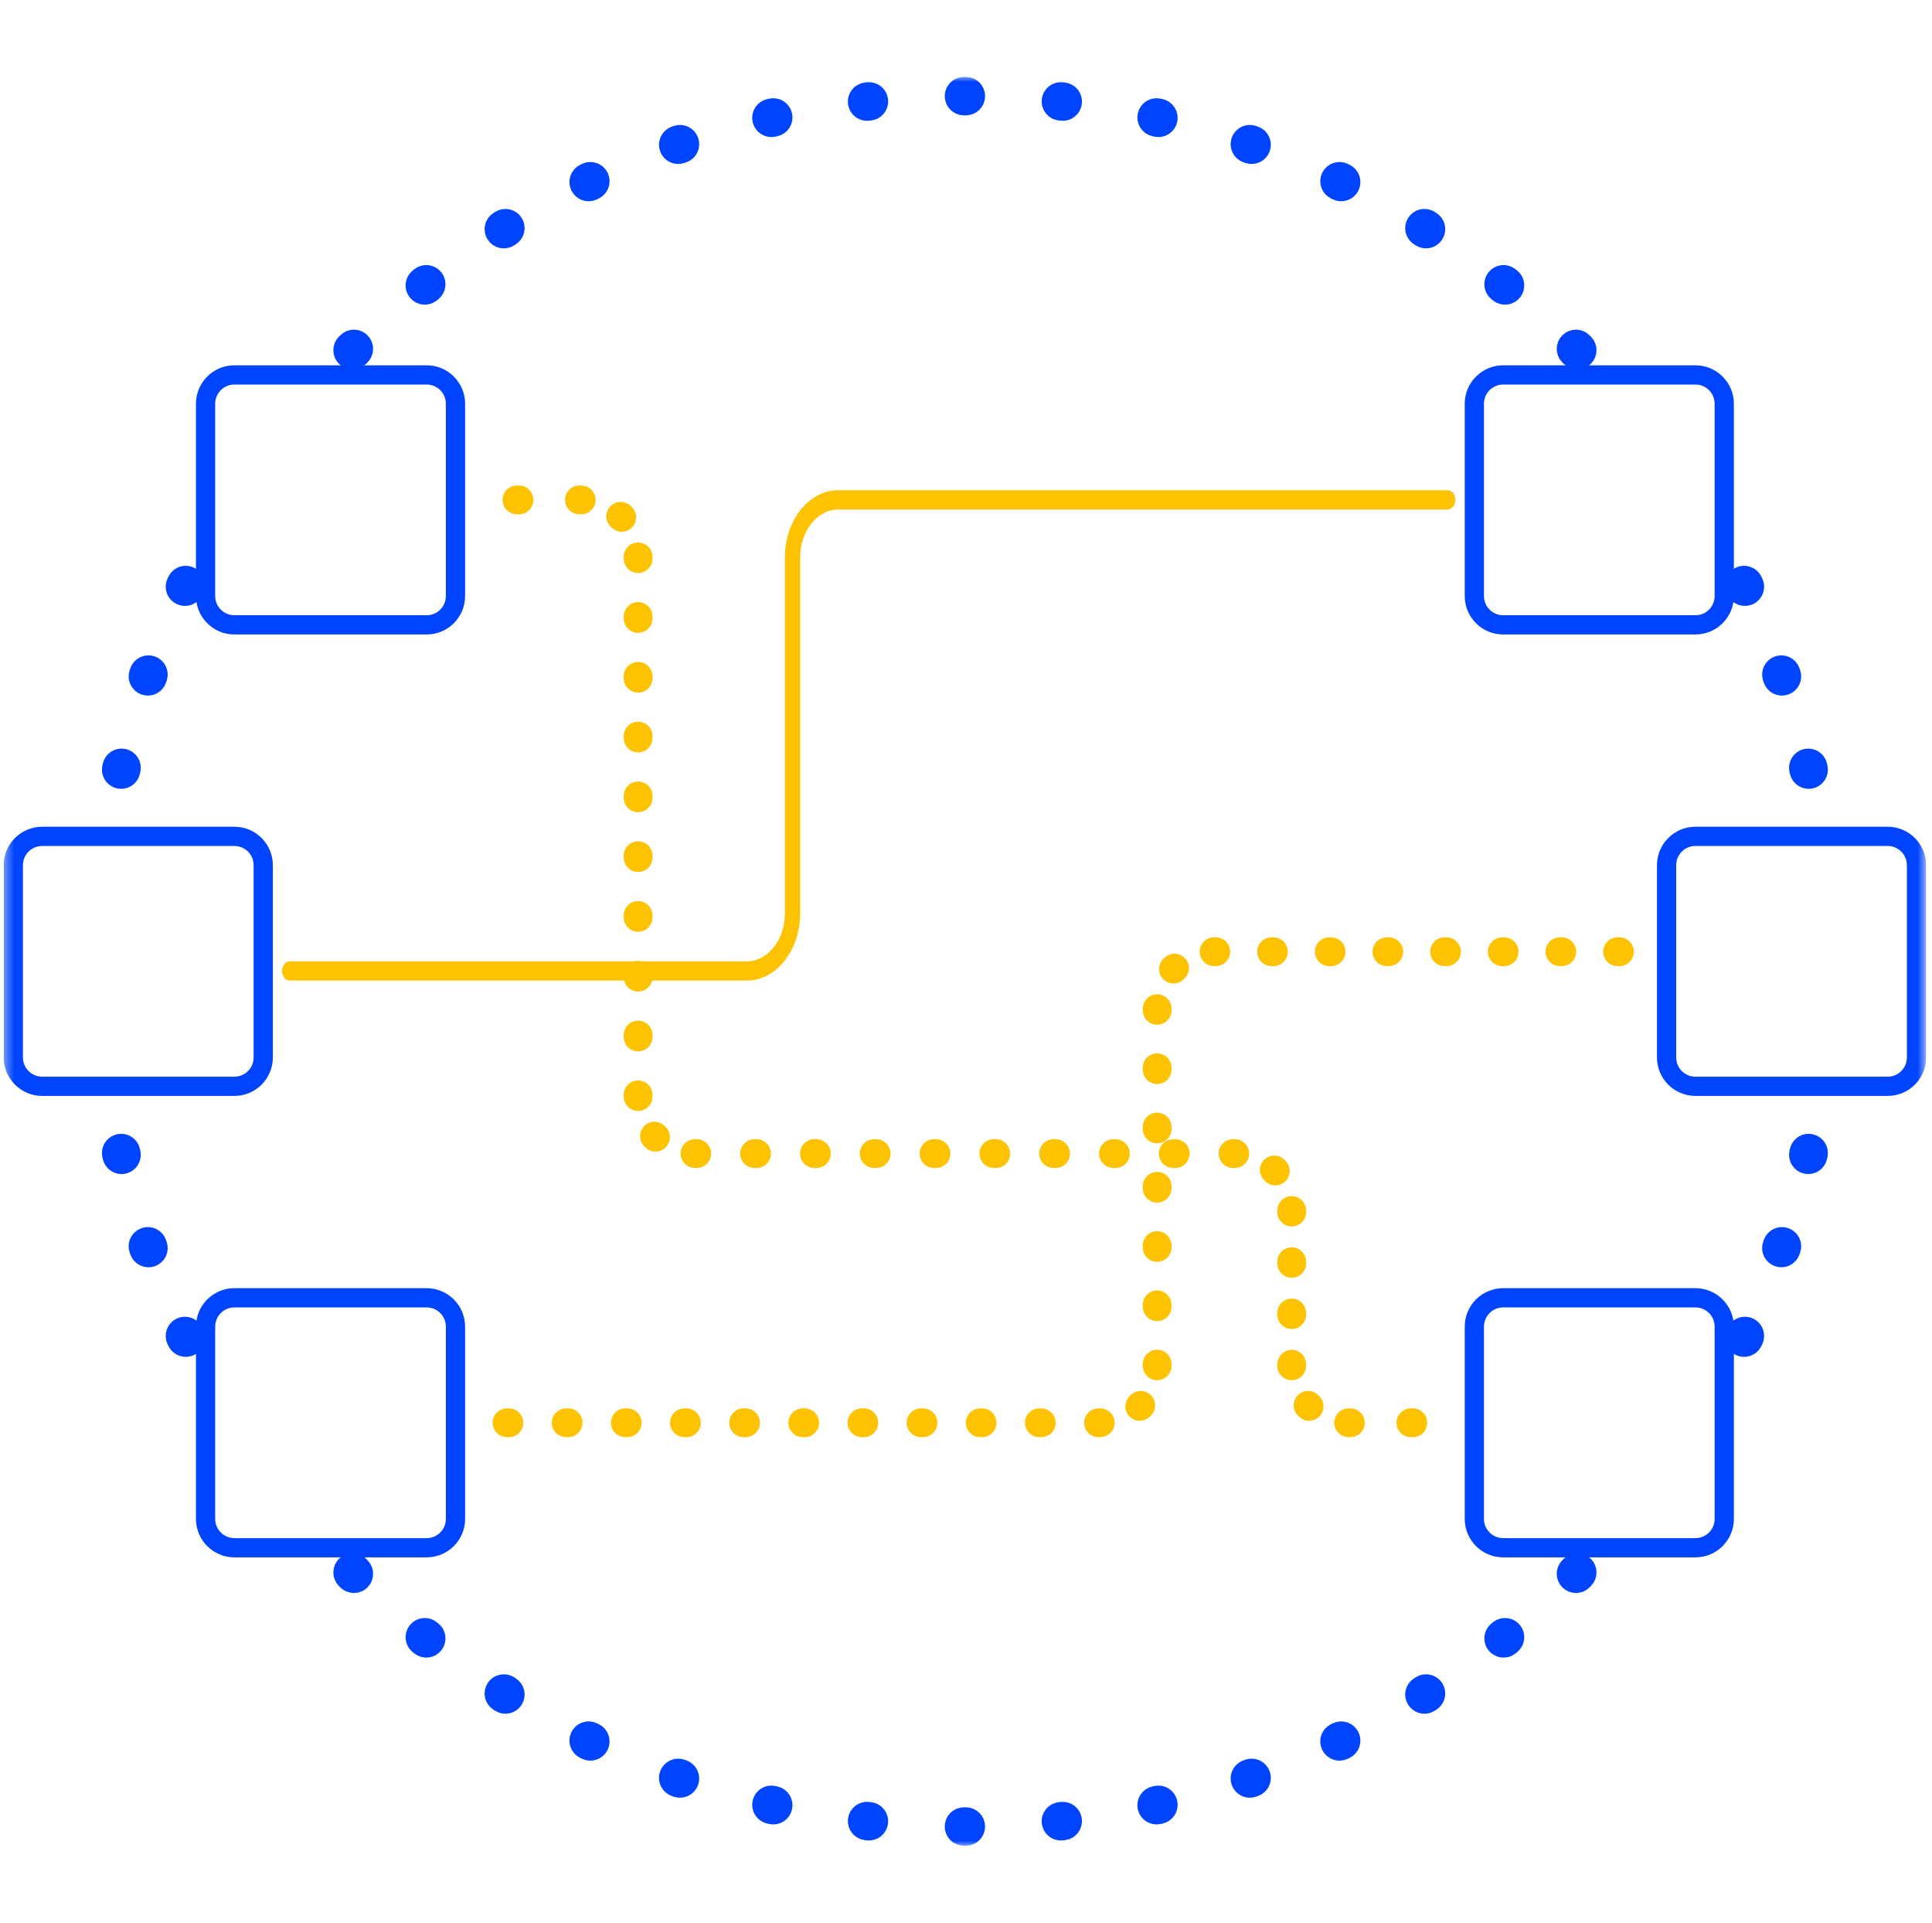 <svg width="201" height="200" viewBox="0 0 201 200" fill="none" xmlns="http://www.w3.org/2000/svg">
<g clip-path="url(#clip0_2256_498)">
<mask id="mask0_2256_498" style="mask-type:luminance" maskUnits="userSpaceOnUse" x="0" y="0" width="201" height="200">
<path d="M200.387 0H0.387V200H200.387V0Z" fill="white"/>
</mask>
<g mask="url(#mask0_2256_498)">
<mask id="path-2-outside-1_2256_498" maskUnits="userSpaceOnUse" x="9.604" y="8" width="181" height="184" fill="black">
<rect fill="white" x="9.604" y="8" width="181" height="184"/>
<path fill-rule="evenodd" clip-rule="evenodd" d="M100.287 9L100.387 9L100.488 9C101.04 9.001 101.488 9.449 101.487 10.001C101.486 10.553 101.038 11.001 100.486 11L100.387 11L100.289 11C99.737 11.001 99.288 10.553 99.288 10.001C99.287 9.449 99.734 9.001 100.287 9ZM91.398 10.438C91.459 10.987 91.062 11.481 90.514 11.541L90.319 11.563C89.77 11.625 89.275 11.23 89.213 10.681C89.151 10.133 89.546 9.638 90.095 9.576L90.294 9.553C90.843 9.493 91.337 9.889 91.398 10.438ZM109.377 10.438C109.437 9.889 109.931 9.493 110.48 9.553L110.68 9.576C111.229 9.638 111.624 10.133 111.562 10.681C111.5 11.23 111.005 11.625 110.456 11.563L110.261 11.541C109.712 11.481 109.316 10.987 109.377 10.438ZM81.423 11.996C81.545 12.534 81.207 13.07 80.668 13.192L80.478 13.235C79.939 13.358 79.403 13.021 79.28 12.483C79.157 11.945 79.493 11.409 80.032 11.286L80.227 11.241C80.766 11.119 81.302 11.457 81.423 11.996ZM119.351 11.996C119.473 11.457 120.009 11.119 120.547 11.241L120.743 11.286C121.281 11.409 121.618 11.945 121.495 12.483C121.372 13.021 120.836 13.358 120.297 13.235L120.106 13.192C119.568 13.07 119.23 12.534 119.351 11.996ZM71.689 14.666C71.871 15.188 71.596 15.758 71.075 15.94L70.89 16.004C70.369 16.187 69.798 15.913 69.615 15.392C69.432 14.871 69.706 14.3 70.227 14.117L70.416 14.051C70.938 13.869 71.508 14.145 71.689 14.666ZM129.085 14.666C129.267 14.145 129.837 13.869 130.359 14.051L130.547 14.117C131.068 14.3 131.343 14.871 131.16 15.392C130.977 15.913 130.406 16.187 129.885 16.004L129.7 15.94C129.179 15.758 128.903 15.188 129.085 14.666ZM62.32 18.417C62.56 18.915 62.35 19.512 61.853 19.752L61.676 19.837C61.179 20.077 60.581 19.869 60.34 19.372C60.1 18.875 60.308 18.277 60.805 18.037L60.986 17.95C61.483 17.71 62.081 17.919 62.32 18.417ZM138.454 18.417C138.694 17.919 139.291 17.71 139.789 17.95L139.969 18.037C140.467 18.277 140.675 18.875 140.434 19.372C140.194 19.869 139.596 20.077 139.099 19.837L138.922 19.752C138.424 19.512 138.215 18.915 138.454 18.417ZM53.429 23.2C53.723 23.667 53.582 24.285 53.114 24.578L52.949 24.683C52.482 24.978 51.864 24.838 51.569 24.371C51.275 23.904 51.414 23.286 51.881 22.992L52.051 22.885C52.519 22.591 53.136 22.732 53.429 23.2ZM147.345 23.2C147.639 22.732 148.256 22.591 148.724 22.885L148.893 22.992C149.36 23.286 149.5 23.904 149.205 24.371C148.91 24.838 148.293 24.978 147.826 24.683L147.66 24.578C147.192 24.285 147.051 23.667 147.345 23.2ZM45.131 28.947C45.475 29.379 45.404 30.008 44.972 30.352L44.819 30.475C44.388 30.82 43.759 30.75 43.413 30.319C43.069 29.888 43.138 29.258 43.569 28.913L43.726 28.788C44.158 28.444 44.787 28.515 45.131 28.947ZM155.643 28.947C155.987 28.515 156.617 28.444 157.049 28.788L157.205 28.913C157.636 29.258 157.706 29.888 157.361 30.319C157.016 30.75 156.387 30.82 155.956 30.475L155.803 30.352C155.371 30.008 155.299 29.379 155.643 28.947ZM163.249 35.584C163.639 35.193 164.272 35.192 164.663 35.583L164.805 35.724C165.195 36.115 165.194 36.748 164.803 37.138C164.412 37.528 163.779 37.528 163.389 37.137L163.251 36.998C162.86 36.608 162.859 35.975 163.249 35.584ZM37.526 35.584C37.916 35.975 37.915 36.608 37.524 36.998L37.386 37.137C36.995 37.528 36.362 37.528 35.971 37.138C35.581 36.748 35.58 36.115 35.97 35.724L36.111 35.583C36.502 35.192 37.136 35.193 37.526 35.584ZM19.76 59.953C20.257 60.194 20.465 60.792 20.224 61.289L20.139 61.465C19.9 61.963 19.302 62.172 18.804 61.933C18.307 61.693 18.097 61.096 18.337 60.598L18.424 60.418C18.664 59.921 19.262 59.713 19.76 59.953ZM181.015 59.953C181.512 59.713 182.11 59.921 182.351 60.418L182.438 60.598C182.677 61.096 182.468 61.693 181.97 61.933C181.472 62.172 180.875 61.963 180.635 61.465L180.55 61.289C180.31 60.792 180.518 60.194 181.015 59.953ZM15.779 69.228C16.3 69.411 16.575 69.982 16.392 70.503L16.327 70.687C16.145 71.209 15.575 71.484 15.053 71.302C14.532 71.12 14.257 70.55 14.438 70.029L14.505 69.84C14.688 69.319 15.258 69.045 15.779 69.228ZM184.995 69.228C185.516 69.045 186.087 69.319 186.27 69.84L186.336 70.029C186.518 70.55 186.242 71.12 185.721 71.302C185.199 71.484 184.629 71.209 184.447 70.687L184.383 70.503C184.2 69.982 184.474 69.411 184.995 69.228ZM12.87 78.893C13.409 79.016 13.746 79.552 13.623 80.09L13.579 80.281C13.457 80.82 12.922 81.158 12.383 81.036C11.844 80.914 11.507 80.379 11.628 79.84L11.673 79.645C11.796 79.106 12.332 78.77 12.87 78.893ZM187.904 78.893C188.442 78.77 188.979 79.106 189.102 79.645L189.146 79.84C189.268 80.379 188.93 80.914 188.391 81.036C187.853 81.158 187.317 80.82 187.195 80.281L187.152 80.09C187.029 79.552 187.366 79.016 187.904 78.893ZM12.383 118.964C12.922 118.842 13.457 119.18 13.579 119.719L13.623 119.91C13.746 120.448 13.409 120.984 12.87 121.107C12.332 121.23 11.796 120.894 11.673 120.355L11.628 120.16C11.507 119.621 11.844 119.086 12.383 118.964ZM188.391 118.964C188.93 119.086 189.268 119.621 189.146 120.16L189.102 120.355C188.979 120.894 188.442 121.23 187.904 121.107C187.366 120.984 187.029 120.448 187.152 119.91L187.195 119.719C187.317 119.18 187.853 118.842 188.391 118.964ZM15.053 128.698C15.575 128.516 16.145 128.791 16.327 129.313L16.392 129.497C16.575 130.018 16.3 130.589 15.779 130.772C15.258 130.955 14.688 130.681 14.505 130.16L14.438 129.971C14.257 129.45 14.532 128.88 15.053 128.698ZM185.721 128.698C186.242 128.88 186.518 129.45 186.336 129.971L186.27 130.16C186.087 130.681 185.516 130.955 184.995 130.772C184.474 130.589 184.2 130.018 184.383 129.497L184.447 129.313C184.629 128.791 185.199 128.516 185.721 128.698ZM18.804 138.067C19.302 137.828 19.9 138.037 20.139 138.535L20.224 138.711C20.465 139.208 20.257 139.806 19.76 140.047C19.262 140.287 18.664 140.079 18.424 139.582L18.337 139.402C18.097 138.904 18.307 138.307 18.804 138.067ZM181.97 138.067C182.468 138.307 182.677 138.904 182.438 139.402L182.351 139.582C182.11 140.079 181.512 140.287 181.015 140.047C180.518 139.806 180.31 139.208 180.55 138.711L180.635 138.535C180.875 138.037 181.472 137.828 181.97 138.067ZM35.971 162.862C36.362 162.472 36.995 162.472 37.386 162.863L37.524 163.002C37.915 163.392 37.916 164.025 37.526 164.416C37.136 164.807 36.502 164.808 36.111 164.417L35.97 164.276C35.58 163.885 35.581 163.252 35.971 162.862ZM164.803 162.862C165.194 163.252 165.195 163.885 164.805 164.276L164.663 164.417C164.272 164.808 163.639 164.807 163.249 164.416C162.859 164.025 162.86 163.392 163.251 163.002L163.389 162.863C163.779 162.472 164.412 162.472 164.803 162.862ZM43.413 169.681C43.759 169.25 44.388 169.18 44.819 169.525L44.972 169.648C45.404 169.992 45.475 170.621 45.131 171.053C44.787 171.485 44.158 171.556 43.726 171.212L43.569 171.087C43.138 170.742 43.069 170.112 43.413 169.681ZM157.361 169.681C157.706 170.112 157.636 170.742 157.205 171.087L157.049 171.212C156.617 171.556 155.987 171.485 155.643 171.053C155.299 170.621 155.371 169.992 155.803 169.648L155.956 169.525C156.387 169.18 157.016 169.25 157.361 169.681ZM51.569 175.629C51.864 175.162 52.482 175.022 52.949 175.317L53.114 175.422C53.582 175.715 53.723 176.333 53.429 176.8C53.136 177.268 52.519 177.409 52.051 177.115L51.881 177.008C51.414 176.714 51.275 176.096 51.569 175.629ZM149.205 175.629C149.5 176.096 149.36 176.714 148.893 177.008L148.724 177.115C148.256 177.409 147.639 177.268 147.345 176.8C147.051 176.333 147.192 175.715 147.66 175.422L147.826 175.317C148.293 175.022 148.91 175.162 149.205 175.629ZM60.34 180.628C60.581 180.131 61.179 179.923 61.676 180.163L61.852 180.248C62.35 180.488 62.56 181.085 62.32 181.583C62.081 182.081 61.483 182.29 60.986 182.05L60.805 181.963C60.308 181.723 60.1 181.125 60.34 180.628ZM140.434 180.628C140.675 181.125 140.467 181.723 139.969 181.963L139.789 182.05C139.291 182.29 138.694 182.081 138.454 181.583C138.215 181.085 138.424 180.488 138.922 180.248L139.099 180.163C139.596 179.923 140.194 180.131 140.434 180.628ZM69.615 184.608C69.798 184.087 70.369 183.813 70.89 183.996L71.075 184.06C71.596 184.242 71.871 184.812 71.689 185.334C71.508 185.855 70.938 186.131 70.416 185.949L70.227 185.883C69.706 185.7 69.432 185.129 69.615 184.608ZM131.16 184.608C131.343 185.129 131.068 185.7 130.547 185.883L130.359 185.949C129.837 186.131 129.267 185.855 129.085 185.334C128.903 184.812 129.179 184.242 129.7 184.06L129.885 183.996C130.406 183.813 130.977 184.087 131.16 184.608ZM79.28 187.517C79.403 186.978 79.939 186.642 80.478 186.765L80.668 186.808C81.207 186.93 81.545 187.465 81.423 188.004C81.302 188.543 80.766 188.881 80.227 188.759L80.032 188.715C79.493 188.591 79.157 188.055 79.28 187.517ZM121.495 187.517C121.618 188.055 121.281 188.591 120.743 188.715L120.547 188.759C120.009 188.881 119.473 188.543 119.351 188.004C119.23 187.465 119.567 186.93 120.106 186.808L120.297 186.765C120.836 186.642 121.372 186.978 121.495 187.517ZM89.213 189.319C89.275 188.77 89.77 188.375 90.319 188.437L90.514 188.459C91.062 188.519 91.459 189.013 91.398 189.562C91.337 190.111 90.843 190.507 90.294 190.447L90.095 190.424C89.546 190.362 89.151 189.867 89.213 189.319ZM111.562 189.319C111.624 189.867 111.229 190.362 110.68 190.424L110.48 190.447C109.931 190.507 109.437 190.111 109.377 189.562C109.316 189.013 109.712 188.519 110.261 188.459L110.456 188.437C111.005 188.375 111.5 188.77 111.562 189.319ZM99.288 189.999C99.288 189.447 99.737 188.999 100.289 189H100.486C101.038 188.999 101.486 189.447 101.487 189.999C101.488 190.551 101.04 190.999 100.488 191H100.387H100.287C99.734 190.999 99.287 190.551 99.288 189.999Z"/>
</mask>
<path fill-rule="evenodd" clip-rule="evenodd" d="M100.287 9L100.387 9L100.488 9C101.04 9.001 101.488 9.449 101.487 10.001C101.486 10.553 101.038 11.001 100.486 11L100.387 11L100.289 11C99.737 11.001 99.288 10.553 99.288 10.001C99.287 9.449 99.734 9.001 100.287 9ZM91.398 10.438C91.459 10.987 91.062 11.481 90.514 11.541L90.319 11.563C89.77 11.625 89.275 11.23 89.213 10.681C89.151 10.133 89.546 9.638 90.095 9.576L90.294 9.553C90.843 9.493 91.337 9.889 91.398 10.438ZM109.377 10.438C109.437 9.889 109.931 9.493 110.48 9.553L110.68 9.576C111.229 9.638 111.624 10.133 111.562 10.681C111.5 11.23 111.005 11.625 110.456 11.563L110.261 11.541C109.712 11.481 109.316 10.987 109.377 10.438ZM81.423 11.996C81.545 12.534 81.207 13.07 80.668 13.192L80.478 13.235C79.939 13.358 79.403 13.021 79.28 12.483C79.157 11.945 79.493 11.409 80.032 11.286L80.227 11.241C80.766 11.119 81.302 11.457 81.423 11.996ZM119.351 11.996C119.473 11.457 120.009 11.119 120.547 11.241L120.743 11.286C121.281 11.409 121.618 11.945 121.495 12.483C121.372 13.021 120.836 13.358 120.297 13.235L120.106 13.192C119.568 13.07 119.23 12.534 119.351 11.996ZM71.689 14.666C71.871 15.188 71.596 15.758 71.075 15.94L70.89 16.004C70.369 16.187 69.798 15.913 69.615 15.392C69.432 14.871 69.706 14.3 70.227 14.117L70.416 14.051C70.938 13.869 71.508 14.145 71.689 14.666ZM129.085 14.666C129.267 14.145 129.837 13.869 130.359 14.051L130.547 14.117C131.068 14.3 131.343 14.871 131.16 15.392C130.977 15.913 130.406 16.187 129.885 16.004L129.7 15.94C129.179 15.758 128.903 15.188 129.085 14.666ZM62.32 18.417C62.56 18.915 62.35 19.512 61.853 19.752L61.676 19.837C61.179 20.077 60.581 19.869 60.34 19.372C60.1 18.875 60.308 18.277 60.805 18.037L60.986 17.95C61.483 17.71 62.081 17.919 62.32 18.417ZM138.454 18.417C138.694 17.919 139.291 17.71 139.789 17.95L139.969 18.037C140.467 18.277 140.675 18.875 140.434 19.372C140.194 19.869 139.596 20.077 139.099 19.837L138.922 19.752C138.424 19.512 138.215 18.915 138.454 18.417ZM53.429 23.2C53.723 23.667 53.582 24.285 53.114 24.578L52.949 24.683C52.482 24.978 51.864 24.838 51.569 24.371C51.275 23.904 51.414 23.286 51.881 22.992L52.051 22.885C52.519 22.591 53.136 22.732 53.429 23.2ZM147.345 23.2C147.639 22.732 148.256 22.591 148.724 22.885L148.893 22.992C149.36 23.286 149.5 23.904 149.205 24.371C148.91 24.838 148.293 24.978 147.826 24.683L147.66 24.578C147.192 24.285 147.051 23.667 147.345 23.2ZM45.131 28.947C45.475 29.379 45.404 30.008 44.972 30.352L44.819 30.475C44.388 30.82 43.759 30.75 43.413 30.319C43.069 29.888 43.138 29.258 43.569 28.913L43.726 28.788C44.158 28.444 44.787 28.515 45.131 28.947ZM155.643 28.947C155.987 28.515 156.617 28.444 157.049 28.788L157.205 28.913C157.636 29.258 157.706 29.888 157.361 30.319C157.016 30.75 156.387 30.82 155.956 30.475L155.803 30.352C155.371 30.008 155.299 29.379 155.643 28.947ZM163.249 35.584C163.639 35.193 164.272 35.192 164.663 35.583L164.805 35.724C165.195 36.115 165.194 36.748 164.803 37.138C164.412 37.528 163.779 37.528 163.389 37.137L163.251 36.998C162.86 36.608 162.859 35.975 163.249 35.584ZM37.526 35.584C37.916 35.975 37.915 36.608 37.524 36.998L37.386 37.137C36.995 37.528 36.362 37.528 35.971 37.138C35.581 36.748 35.58 36.115 35.97 35.724L36.111 35.583C36.502 35.192 37.136 35.193 37.526 35.584ZM19.76 59.953C20.257 60.194 20.465 60.792 20.224 61.289L20.139 61.465C19.9 61.963 19.302 62.172 18.804 61.933C18.307 61.693 18.097 61.096 18.337 60.598L18.424 60.418C18.664 59.921 19.262 59.713 19.76 59.953ZM181.015 59.953C181.512 59.713 182.11 59.921 182.351 60.418L182.438 60.598C182.677 61.096 182.468 61.693 181.97 61.933C181.472 62.172 180.875 61.963 180.635 61.465L180.55 61.289C180.31 60.792 180.518 60.194 181.015 59.953ZM15.779 69.228C16.3 69.411 16.575 69.982 16.392 70.503L16.327 70.687C16.145 71.209 15.575 71.484 15.053 71.302C14.532 71.12 14.257 70.55 14.438 70.029L14.505 69.84C14.688 69.319 15.258 69.045 15.779 69.228ZM184.995 69.228C185.516 69.045 186.087 69.319 186.27 69.84L186.336 70.029C186.518 70.55 186.242 71.12 185.721 71.302C185.199 71.484 184.629 71.209 184.447 70.687L184.383 70.503C184.2 69.982 184.474 69.411 184.995 69.228ZM12.87 78.893C13.409 79.016 13.746 79.552 13.623 80.09L13.579 80.281C13.457 80.82 12.922 81.158 12.383 81.036C11.844 80.914 11.507 80.379 11.628 79.84L11.673 79.645C11.796 79.106 12.332 78.77 12.87 78.893ZM187.904 78.893C188.442 78.77 188.979 79.106 189.102 79.645L189.146 79.84C189.268 80.379 188.93 80.914 188.391 81.036C187.853 81.158 187.317 80.82 187.195 80.281L187.152 80.09C187.029 79.552 187.366 79.016 187.904 78.893ZM12.383 118.964C12.922 118.842 13.457 119.18 13.579 119.719L13.623 119.91C13.746 120.448 13.409 120.984 12.87 121.107C12.332 121.23 11.796 120.894 11.673 120.355L11.628 120.16C11.507 119.621 11.844 119.086 12.383 118.964ZM188.391 118.964C188.93 119.086 189.268 119.621 189.146 120.16L189.102 120.355C188.979 120.894 188.442 121.23 187.904 121.107C187.366 120.984 187.029 120.448 187.152 119.91L187.195 119.719C187.317 119.18 187.853 118.842 188.391 118.964ZM15.053 128.698C15.575 128.516 16.145 128.791 16.327 129.313L16.392 129.497C16.575 130.018 16.3 130.589 15.779 130.772C15.258 130.955 14.688 130.681 14.505 130.16L14.438 129.971C14.257 129.45 14.532 128.88 15.053 128.698ZM185.721 128.698C186.242 128.88 186.518 129.45 186.336 129.971L186.27 130.16C186.087 130.681 185.516 130.955 184.995 130.772C184.474 130.589 184.2 130.018 184.383 129.497L184.447 129.313C184.629 128.791 185.199 128.516 185.721 128.698ZM18.804 138.067C19.302 137.828 19.9 138.037 20.139 138.535L20.224 138.711C20.465 139.208 20.257 139.806 19.76 140.047C19.262 140.287 18.664 140.079 18.424 139.582L18.337 139.402C18.097 138.904 18.307 138.307 18.804 138.067ZM181.97 138.067C182.468 138.307 182.677 138.904 182.438 139.402L182.351 139.582C182.11 140.079 181.512 140.287 181.015 140.047C180.518 139.806 180.31 139.208 180.55 138.711L180.635 138.535C180.875 138.037 181.472 137.828 181.97 138.067ZM35.971 162.862C36.362 162.472 36.995 162.472 37.386 162.863L37.524 163.002C37.915 163.392 37.916 164.025 37.526 164.416C37.136 164.807 36.502 164.808 36.111 164.417L35.97 164.276C35.58 163.885 35.581 163.252 35.971 162.862ZM164.803 162.862C165.194 163.252 165.195 163.885 164.805 164.276L164.663 164.417C164.272 164.808 163.639 164.807 163.249 164.416C162.859 164.025 162.86 163.392 163.251 163.002L163.389 162.863C163.779 162.472 164.412 162.472 164.803 162.862ZM43.413 169.681C43.759 169.25 44.388 169.18 44.819 169.525L44.972 169.648C45.404 169.992 45.475 170.621 45.131 171.053C44.787 171.485 44.158 171.556 43.726 171.212L43.569 171.087C43.138 170.742 43.069 170.112 43.413 169.681ZM157.361 169.681C157.706 170.112 157.636 170.742 157.205 171.087L157.049 171.212C156.617 171.556 155.987 171.485 155.643 171.053C155.299 170.621 155.371 169.992 155.803 169.648L155.956 169.525C156.387 169.18 157.016 169.25 157.361 169.681ZM51.569 175.629C51.864 175.162 52.482 175.022 52.949 175.317L53.114 175.422C53.582 175.715 53.723 176.333 53.429 176.8C53.136 177.268 52.519 177.409 52.051 177.115L51.881 177.008C51.414 176.714 51.275 176.096 51.569 175.629ZM149.205 175.629C149.5 176.096 149.36 176.714 148.893 177.008L148.724 177.115C148.256 177.409 147.639 177.268 147.345 176.8C147.051 176.333 147.192 175.715 147.66 175.422L147.826 175.317C148.293 175.022 148.91 175.162 149.205 175.629ZM60.34 180.628C60.581 180.131 61.179 179.923 61.676 180.163L61.852 180.248C62.35 180.488 62.56 181.085 62.32 181.583C62.081 182.081 61.483 182.29 60.986 182.05L60.805 181.963C60.308 181.723 60.1 181.125 60.34 180.628ZM140.434 180.628C140.675 181.125 140.467 181.723 139.969 181.963L139.789 182.05C139.291 182.29 138.694 182.081 138.454 181.583C138.215 181.085 138.424 180.488 138.922 180.248L139.099 180.163C139.596 179.923 140.194 180.131 140.434 180.628ZM69.615 184.608C69.798 184.087 70.369 183.813 70.89 183.996L71.075 184.06C71.596 184.242 71.871 184.812 71.689 185.334C71.508 185.855 70.938 186.131 70.416 185.949L70.227 185.883C69.706 185.7 69.432 185.129 69.615 184.608ZM131.16 184.608C131.343 185.129 131.068 185.7 130.547 185.883L130.359 185.949C129.837 186.131 129.267 185.855 129.085 185.334C128.903 184.812 129.179 184.242 129.7 184.06L129.885 183.996C130.406 183.813 130.977 184.087 131.16 184.608ZM79.28 187.517C79.403 186.978 79.939 186.642 80.478 186.765L80.668 186.808C81.207 186.93 81.545 187.465 81.423 188.004C81.302 188.543 80.766 188.881 80.227 188.759L80.032 188.715C79.493 188.591 79.157 188.055 79.28 187.517ZM121.495 187.517C121.618 188.055 121.281 188.591 120.743 188.715L120.547 188.759C120.009 188.881 119.473 188.543 119.351 188.004C119.23 187.465 119.567 186.93 120.106 186.808L120.297 186.765C120.836 186.642 121.372 186.978 121.495 187.517ZM89.213 189.319C89.275 188.77 89.77 188.375 90.319 188.437L90.514 188.459C91.062 188.519 91.459 189.013 91.398 189.562C91.337 190.111 90.843 190.507 90.294 190.447L90.095 190.424C89.546 190.362 89.151 189.867 89.213 189.319ZM111.562 189.319C111.624 189.867 111.229 190.362 110.68 190.424L110.48 190.447C109.931 190.507 109.437 190.111 109.377 189.562C109.316 189.013 109.712 188.519 110.261 188.459L110.456 188.437C111.005 188.375 111.5 188.77 111.562 189.319ZM99.288 189.999C99.288 189.447 99.737 188.999 100.289 189H100.486C101.038 188.999 101.486 189.447 101.487 189.999C101.488 190.551 101.04 190.999 100.488 191H100.387H100.287C99.734 190.999 99.287 190.551 99.288 189.999Z" fill="#0044FF"/>
<path fill-rule="evenodd" clip-rule="evenodd" d="M100.287 9L100.387 9L100.488 9C101.04 9.001 101.488 9.449 101.487 10.001C101.486 10.553 101.038 11.001 100.486 11L100.387 11L100.289 11C99.737 11.001 99.288 10.553 99.288 10.001C99.287 9.449 99.734 9.001 100.287 9ZM91.398 10.438C91.459 10.987 91.062 11.481 90.514 11.541L90.319 11.563C89.77 11.625 89.275 11.23 89.213 10.681C89.151 10.133 89.546 9.638 90.095 9.576L90.294 9.553C90.843 9.493 91.337 9.889 91.398 10.438ZM109.377 10.438C109.437 9.889 109.931 9.493 110.48 9.553L110.68 9.576C111.229 9.638 111.624 10.133 111.562 10.681C111.5 11.23 111.005 11.625 110.456 11.563L110.261 11.541C109.712 11.481 109.316 10.987 109.377 10.438ZM81.423 11.996C81.545 12.534 81.207 13.07 80.668 13.192L80.478 13.235C79.939 13.358 79.403 13.021 79.28 12.483C79.157 11.945 79.493 11.409 80.032 11.286L80.227 11.241C80.766 11.119 81.302 11.457 81.423 11.996ZM119.351 11.996C119.473 11.457 120.009 11.119 120.547 11.241L120.743 11.286C121.281 11.409 121.618 11.945 121.495 12.483C121.372 13.021 120.836 13.358 120.297 13.235L120.106 13.192C119.568 13.07 119.23 12.534 119.351 11.996ZM71.689 14.666C71.871 15.188 71.596 15.758 71.075 15.94L70.89 16.004C70.369 16.187 69.798 15.913 69.615 15.392C69.432 14.871 69.706 14.3 70.227 14.117L70.416 14.051C70.938 13.869 71.508 14.145 71.689 14.666ZM129.085 14.666C129.267 14.145 129.837 13.869 130.359 14.051L130.547 14.117C131.068 14.3 131.343 14.871 131.16 15.392C130.977 15.913 130.406 16.187 129.885 16.004L129.7 15.94C129.179 15.758 128.903 15.188 129.085 14.666ZM62.32 18.417C62.56 18.915 62.35 19.512 61.853 19.752L61.676 19.837C61.179 20.077 60.581 19.869 60.34 19.372C60.1 18.875 60.308 18.277 60.805 18.037L60.986 17.95C61.483 17.71 62.081 17.919 62.32 18.417ZM138.454 18.417C138.694 17.919 139.291 17.71 139.789 17.95L139.969 18.037C140.467 18.277 140.675 18.875 140.434 19.372C140.194 19.869 139.596 20.077 139.099 19.837L138.922 19.752C138.424 19.512 138.215 18.915 138.454 18.417ZM53.429 23.2C53.723 23.667 53.582 24.285 53.114 24.578L52.949 24.683C52.482 24.978 51.864 24.838 51.569 24.371C51.275 23.904 51.414 23.286 51.881 22.992L52.051 22.885C52.519 22.591 53.136 22.732 53.429 23.2ZM147.345 23.2C147.639 22.732 148.256 22.591 148.724 22.885L148.893 22.992C149.36 23.286 149.5 23.904 149.205 24.371C148.91 24.838 148.293 24.978 147.826 24.683L147.66 24.578C147.192 24.285 147.051 23.667 147.345 23.2ZM45.131 28.947C45.475 29.379 45.404 30.008 44.972 30.352L44.819 30.475C44.388 30.82 43.759 30.75 43.413 30.319C43.069 29.888 43.138 29.258 43.569 28.913L43.726 28.788C44.158 28.444 44.787 28.515 45.131 28.947ZM155.643 28.947C155.987 28.515 156.617 28.444 157.049 28.788L157.205 28.913C157.636 29.258 157.706 29.888 157.361 30.319C157.016 30.75 156.387 30.82 155.956 30.475L155.803 30.352C155.371 30.008 155.299 29.379 155.643 28.947ZM163.249 35.584C163.639 35.193 164.272 35.192 164.663 35.583L164.805 35.724C165.195 36.115 165.194 36.748 164.803 37.138C164.412 37.528 163.779 37.528 163.389 37.137L163.251 36.998C162.86 36.608 162.859 35.975 163.249 35.584ZM37.526 35.584C37.916 35.975 37.915 36.608 37.524 36.998L37.386 37.137C36.995 37.528 36.362 37.528 35.971 37.138C35.581 36.748 35.58 36.115 35.97 35.724L36.111 35.583C36.502 35.192 37.136 35.193 37.526 35.584ZM19.76 59.953C20.257 60.194 20.465 60.792 20.224 61.289L20.139 61.465C19.9 61.963 19.302 62.172 18.804 61.933C18.307 61.693 18.097 61.096 18.337 60.598L18.424 60.418C18.664 59.921 19.262 59.713 19.76 59.953ZM181.015 59.953C181.512 59.713 182.11 59.921 182.351 60.418L182.438 60.598C182.677 61.096 182.468 61.693 181.97 61.933C181.472 62.172 180.875 61.963 180.635 61.465L180.55 61.289C180.31 60.792 180.518 60.194 181.015 59.953ZM15.779 69.228C16.3 69.411 16.575 69.982 16.392 70.503L16.327 70.687C16.145 71.209 15.575 71.484 15.053 71.302C14.532 71.12 14.257 70.55 14.438 70.029L14.505 69.84C14.688 69.319 15.258 69.045 15.779 69.228ZM184.995 69.228C185.516 69.045 186.087 69.319 186.27 69.84L186.336 70.029C186.518 70.55 186.242 71.12 185.721 71.302C185.199 71.484 184.629 71.209 184.447 70.687L184.383 70.503C184.2 69.982 184.474 69.411 184.995 69.228ZM12.87 78.893C13.409 79.016 13.746 79.552 13.623 80.09L13.579 80.281C13.457 80.82 12.922 81.158 12.383 81.036C11.844 80.914 11.507 80.379 11.628 79.84L11.673 79.645C11.796 79.106 12.332 78.77 12.87 78.893ZM187.904 78.893C188.442 78.77 188.979 79.106 189.102 79.645L189.146 79.84C189.268 80.379 188.93 80.914 188.391 81.036C187.853 81.158 187.317 80.82 187.195 80.281L187.152 80.09C187.029 79.552 187.366 79.016 187.904 78.893ZM12.383 118.964C12.922 118.842 13.457 119.18 13.579 119.719L13.623 119.91C13.746 120.448 13.409 120.984 12.87 121.107C12.332 121.23 11.796 120.894 11.673 120.355L11.628 120.16C11.507 119.621 11.844 119.086 12.383 118.964ZM188.391 118.964C188.93 119.086 189.268 119.621 189.146 120.16L189.102 120.355C188.979 120.894 188.442 121.23 187.904 121.107C187.366 120.984 187.029 120.448 187.152 119.91L187.195 119.719C187.317 119.18 187.853 118.842 188.391 118.964ZM15.053 128.698C15.575 128.516 16.145 128.791 16.327 129.313L16.392 129.497C16.575 130.018 16.3 130.589 15.779 130.772C15.258 130.955 14.688 130.681 14.505 130.16L14.438 129.971C14.257 129.45 14.532 128.88 15.053 128.698ZM185.721 128.698C186.242 128.88 186.518 129.45 186.336 129.971L186.27 130.16C186.087 130.681 185.516 130.955 184.995 130.772C184.474 130.589 184.2 130.018 184.383 129.497L184.447 129.313C184.629 128.791 185.199 128.516 185.721 128.698ZM18.804 138.067C19.302 137.828 19.9 138.037 20.139 138.535L20.224 138.711C20.465 139.208 20.257 139.806 19.76 140.047C19.262 140.287 18.664 140.079 18.424 139.582L18.337 139.402C18.097 138.904 18.307 138.307 18.804 138.067ZM181.97 138.067C182.468 138.307 182.677 138.904 182.438 139.402L182.351 139.582C182.11 140.079 181.512 140.287 181.015 140.047C180.518 139.806 180.31 139.208 180.55 138.711L180.635 138.535C180.875 138.037 181.472 137.828 181.97 138.067ZM35.971 162.862C36.362 162.472 36.995 162.472 37.386 162.863L37.524 163.002C37.915 163.392 37.916 164.025 37.526 164.416C37.136 164.807 36.502 164.808 36.111 164.417L35.97 164.276C35.58 163.885 35.581 163.252 35.971 162.862ZM164.803 162.862C165.194 163.252 165.195 163.885 164.805 164.276L164.663 164.417C164.272 164.808 163.639 164.807 163.249 164.416C162.859 164.025 162.86 163.392 163.251 163.002L163.389 162.863C163.779 162.472 164.412 162.472 164.803 162.862ZM43.413 169.681C43.759 169.25 44.388 169.18 44.819 169.525L44.972 169.648C45.404 169.992 45.475 170.621 45.131 171.053C44.787 171.485 44.158 171.556 43.726 171.212L43.569 171.087C43.138 170.742 43.069 170.112 43.413 169.681ZM157.361 169.681C157.706 170.112 157.636 170.742 157.205 171.087L157.049 171.212C156.617 171.556 155.987 171.485 155.643 171.053C155.299 170.621 155.371 169.992 155.803 169.648L155.956 169.525C156.387 169.18 157.016 169.25 157.361 169.681ZM51.569 175.629C51.864 175.162 52.482 175.022 52.949 175.317L53.114 175.422C53.582 175.715 53.723 176.333 53.429 176.8C53.136 177.268 52.519 177.409 52.051 177.115L51.881 177.008C51.414 176.714 51.275 176.096 51.569 175.629ZM149.205 175.629C149.5 176.096 149.36 176.714 148.893 177.008L148.724 177.115C148.256 177.409 147.639 177.268 147.345 176.8C147.051 176.333 147.192 175.715 147.66 175.422L147.826 175.317C148.293 175.022 148.91 175.162 149.205 175.629ZM60.34 180.628C60.581 180.131 61.179 179.923 61.676 180.163L61.852 180.248C62.35 180.488 62.56 181.085 62.32 181.583C62.081 182.081 61.483 182.29 60.986 182.05L60.805 181.963C60.308 181.723 60.1 181.125 60.34 180.628ZM140.434 180.628C140.675 181.125 140.467 181.723 139.969 181.963L139.789 182.05C139.291 182.29 138.694 182.081 138.454 181.583C138.215 181.085 138.424 180.488 138.922 180.248L139.099 180.163C139.596 179.923 140.194 180.131 140.434 180.628ZM69.615 184.608C69.798 184.087 70.369 183.813 70.89 183.996L71.075 184.06C71.596 184.242 71.871 184.812 71.689 185.334C71.508 185.855 70.938 186.131 70.416 185.949L70.227 185.883C69.706 185.7 69.432 185.129 69.615 184.608ZM131.16 184.608C131.343 185.129 131.068 185.7 130.547 185.883L130.359 185.949C129.837 186.131 129.267 185.855 129.085 185.334C128.903 184.812 129.179 184.242 129.7 184.06L129.885 183.996C130.406 183.813 130.977 184.087 131.16 184.608ZM79.28 187.517C79.403 186.978 79.939 186.642 80.478 186.765L80.668 186.808C81.207 186.93 81.545 187.465 81.423 188.004C81.302 188.543 80.766 188.881 80.227 188.759L80.032 188.715C79.493 188.591 79.157 188.055 79.28 187.517ZM121.495 187.517C121.618 188.055 121.281 188.591 120.743 188.715L120.547 188.759C120.009 188.881 119.473 188.543 119.351 188.004C119.23 187.465 119.567 186.93 120.106 186.808L120.297 186.765C120.836 186.642 121.372 186.978 121.495 187.517ZM89.213 189.319C89.275 188.77 89.77 188.375 90.319 188.437L90.514 188.459C91.062 188.519 91.459 189.013 91.398 189.562C91.337 190.111 90.843 190.507 90.294 190.447L90.095 190.424C89.546 190.362 89.151 189.867 89.213 189.319ZM111.562 189.319C111.624 189.867 111.229 190.362 110.68 190.424L110.48 190.447C109.931 190.507 109.437 190.111 109.377 189.562C109.316 189.013 109.712 188.519 110.261 188.459L110.456 188.437C111.005 188.375 111.5 188.77 111.562 189.319ZM99.288 189.999C99.288 189.447 99.737 188.999 100.289 189H100.486C101.038 188.999 101.486 189.447 101.487 189.999C101.488 190.551 101.04 190.999 100.488 191H100.387H100.287C99.734 190.999 99.287 190.551 99.288 189.999Z" stroke="#0044FF" stroke-width="2" mask="url(#path-2-outside-1_2256_498)"/>
<path fill-rule="evenodd" clip-rule="evenodd" d="M46.387 62V42C46.387 40.895 45.491 40 44.387 40H24.387C23.282 40 22.387 40.895 22.387 42V62C22.387 63.105 23.282 64 24.387 64H44.387C45.491 64 46.387 63.105 46.387 62ZM48.387 42C48.387 39.791 46.596 38 44.387 38H24.387C22.177 38 20.387 39.791 20.387 42V62C20.387 64.209 22.177 66 24.387 66H44.387C46.596 66 48.387 64.209 48.387 62V42Z" fill="#0044FF"/>
<path fill-rule="evenodd" clip-rule="evenodd" d="M26.387 110V90C26.387 88.895 25.491 88 24.387 88H4.387C3.282 88 2.387 88.895 2.387 90L2.387 110C2.387 111.105 3.282 112 4.387 112H24.387C25.491 112 26.387 111.105 26.387 110ZM28.387 90C28.387 87.791 26.596 86 24.387 86H4.387C2.178 86 0.387 87.791 0.387 90L0.387 110C0.387 112.209 2.178 114 4.387 114H24.387C26.596 114 28.387 112.209 28.387 110V90Z" fill="#0044FF"/>
<path fill-rule="evenodd" clip-rule="evenodd" d="M46.387 158V138C46.387 136.895 45.491 136 44.387 136H24.387C23.282 136 22.387 136.895 22.387 138V158C22.387 159.105 23.282 160 24.387 160H44.387C45.491 160 46.387 159.105 46.387 158ZM48.387 138C48.387 135.791 46.596 134 44.387 134H24.387C22.177 134 20.387 135.791 20.387 138V158C20.387 160.209 22.177 162 24.387 162H44.387C46.596 162 48.387 160.209 48.387 158V138Z" fill="#0044FF"/>
<path fill-rule="evenodd" clip-rule="evenodd" d="M154.387 138V158C154.387 159.105 155.282 160 156.387 160H176.387C177.491 160 178.387 159.105 178.387 158V138C178.387 136.895 177.491 136 176.387 136H156.387C155.282 136 154.387 136.895 154.387 138ZM152.387 158C152.387 160.209 154.178 162 156.387 162H176.387C178.596 162 180.387 160.209 180.387 158V138C180.387 135.791 178.596 134 176.387 134H156.387C154.178 134 152.387 135.791 152.387 138V158Z" fill="#0044FF"/>
<path fill-rule="evenodd" clip-rule="evenodd" d="M174.387 90V110C174.387 111.105 175.282 112 176.387 112H196.387C197.491 112 198.387 111.105 198.387 110V90C198.387 88.895 197.491 88 196.387 88H176.387C175.282 88 174.387 88.895 174.387 90ZM172.387 110C172.387 112.209 174.178 114 176.387 114H196.387C198.596 114 200.387 112.209 200.387 110V90C200.387 87.791 198.596 86 196.387 86H176.387C174.178 86 172.387 87.791 172.387 90V110Z" fill="#0044FF"/>
<path fill-rule="evenodd" clip-rule="evenodd" d="M154.387 42V62C154.387 63.105 155.282 64 156.387 64H176.387C177.491 64 178.387 63.105 178.387 62V42C178.387 40.895 177.491 40 176.387 40H156.387C155.282 40 154.387 40.895 154.387 42ZM152.387 62C152.387 64.209 154.178 66 156.387 66H176.387C178.596 66 180.387 64.209 180.387 62V42C180.387 39.791 178.596 38 176.387 38H156.387C154.178 38 152.387 39.791 152.387 42V62Z" fill="#0044FF"/>
<mask id="path-9-outside-2_2256_498" maskUnits="userSpaceOnUse" x="51.781" y="50" width="97" height="100" fill="black">
<rect fill="white" x="51.781" y="50" width="97" height="100"/>
<path fill-rule="evenodd" clip-rule="evenodd" d="M147.991 148C147.991 148.552 147.543 149 146.991 149H146.781C146.229 149 145.781 148.552 145.781 148C145.781 147.448 146.229 147 146.781 147H146.991C147.543 147 147.991 147.448 147.991 148ZM141.491 148C141.491 148.552 141.043 149 140.491 149H140.386L140.297 148.999C139.745 148.993 139.303 148.539 139.31 147.987C139.317 147.435 139.77 146.993 140.322 147L140.386 147H140.491C141.043 147 141.491 147.448 141.491 148ZM136.913 146.994C136.528 147.39 135.895 147.398 135.499 147.012C135.457 146.971 135.415 146.929 135.374 146.887C134.988 146.491 134.996 145.858 135.392 145.473C135.787 145.087 136.42 145.095 136.806 145.49C136.835 145.521 136.865 145.551 136.896 145.58C137.291 145.966 137.299 146.599 136.913 146.994ZM134.399 143.076C133.847 143.083 133.393 142.641 133.387 142.089L133.386 142V141.914C133.386 141.362 133.834 140.914 134.386 140.914C134.938 140.914 135.386 141.362 135.386 141.914V142L135.386 142.064C135.393 142.616 134.951 143.069 134.399 143.076ZM134.386 137.753C133.834 137.753 133.386 137.305 133.386 136.753V136.581C133.386 136.028 133.834 135.581 134.386 135.581C134.938 135.581 135.386 136.028 135.386 136.581V136.753C135.386 137.305 134.938 137.753 134.386 137.753ZM134.386 132.419C133.834 132.419 133.386 131.972 133.386 131.419V131.247C133.386 130.695 133.834 130.247 134.386 130.247C134.938 130.247 135.386 130.695 135.386 131.247V131.419C135.386 131.972 134.938 132.419 134.386 132.419ZM134.386 127.086C133.834 127.086 133.386 126.638 133.386 126.086V126L133.386 125.936C133.379 125.384 133.821 124.931 134.373 124.924C134.925 124.917 135.379 125.359 135.385 125.911L135.386 126V126.086C135.386 126.638 134.938 127.086 134.386 127.086ZM133.38 122.527C132.985 122.913 132.352 122.905 131.966 122.51C131.937 122.479 131.907 122.449 131.876 122.42C131.481 122.034 131.473 121.401 131.859 121.006C132.244 120.61 132.877 120.602 133.273 120.988C133.315 121.029 133.357 121.071 133.398 121.113C133.784 121.509 133.776 122.142 133.38 122.527ZM129.462 120.013C129.455 120.565 129.002 121.007 128.45 121L128.386 121H128.286C127.733 121 127.286 120.552 127.286 120C127.286 119.448 127.733 119 128.286 119H128.386L128.475 119.001C129.027 119.007 129.469 119.461 129.462 120.013ZM123.264 120C123.264 120.552 122.816 121 122.264 121H122.063C121.511 121 121.063 120.552 121.063 120C121.063 119.448 121.511 119 122.063 119H122.264C122.816 119 123.264 119.448 123.264 120ZM117.042 120C117.042 120.552 116.594 121 116.042 121H115.841C115.289 121 114.841 120.552 114.841 120C114.841 119.448 115.289 119 115.841 119H116.042C116.594 119 117.042 119.448 117.042 120ZM110.82 120C110.82 120.552 110.372 121 109.82 121H109.619C109.067 121 108.619 120.552 108.619 120C108.619 119.448 109.067 119 109.619 119H109.82C110.372 119 110.82 119.448 110.82 120ZM104.597 120C104.597 120.552 104.15 121 103.597 121H103.397C102.844 121 102.397 120.552 102.397 120C102.397 119.448 102.844 119 103.397 119H103.597C104.15 119 104.597 119.448 104.597 120ZM98.375 120C98.375 120.552 97.928 121 97.375 121H97.175C96.622 121 96.175 120.552 96.175 120C96.175 119.448 96.622 119 97.175 119H97.375C97.928 119 98.375 119.448 98.375 120ZM92.153 120C92.153 120.552 91.705 121 91.153 121H90.952C90.4 121 89.952 120.552 89.952 120C89.952 119.448 90.4 119 90.952 119H91.153C91.705 119 92.153 119.448 92.153 120ZM85.931 120C85.931 120.552 85.483 121 84.931 121H84.73C84.178 121 83.73 120.552 83.73 120C83.73 119.448 84.178 119 84.73 119H84.931C85.483 119 85.931 119.448 85.931 120ZM79.709 120C79.709 120.552 79.261 121 78.709 121H78.508C77.956 121 77.508 120.552 77.508 120C77.508 119.448 77.956 119 78.508 119H78.709C79.261 119 79.709 119.448 79.709 120ZM73.487 120C73.487 120.552 73.039 121 72.487 121H72.386L72.297 120.999C71.745 120.993 71.303 120.539 71.31 119.987C71.317 119.435 71.77 118.993 72.322 119L72.386 119H72.487C73.039 119 73.487 119.448 73.487 120ZM68.912 118.991C68.526 119.386 67.893 119.393 67.498 119.007C67.456 118.966 67.414 118.924 67.373 118.881C66.988 118.486 66.996 117.852 67.392 117.467C67.788 117.082 68.421 117.091 68.806 117.487C68.836 117.517 68.865 117.547 68.896 117.576C69.291 117.962 69.298 118.596 68.912 118.991ZM66.399 115.068C65.847 115.075 65.394 114.633 65.387 114.081L65.386 113.992V113.892C65.386 113.34 65.834 112.891 66.386 112.891C66.938 112.891 67.386 113.338 67.386 113.891V113.991L67.386 114.056C67.393 114.608 66.951 115.062 66.399 115.068ZM66.386 108.869C65.834 108.869 65.386 108.422 65.386 107.869V107.668C65.386 107.116 65.834 106.668 66.386 106.668C66.938 106.668 67.386 107.115 67.386 107.668V107.869C67.386 108.421 66.938 108.869 66.386 108.869ZM66.386 102.648C65.834 102.648 65.386 102.201 65.386 101.648V101.449C65.386 100.897 65.834 100.448 66.386 100.448C66.938 100.448 67.386 100.896 67.386 101.448V101.648C67.386 102.2 66.938 102.648 66.386 102.648ZM66.386 96.429C65.834 96.429 65.386 95.982 65.386 95.429V95.229C65.386 94.677 65.834 94.229 66.386 94.229C66.938 94.229 67.386 94.676 67.386 95.229V95.429C67.386 95.981 66.938 96.429 66.386 96.429ZM66.386 90.21C65.834 90.21 65.386 89.763 65.386 89.21V89.01C65.386 88.458 65.834 88.01 66.386 88.01C66.938 88.01 67.386 88.457 67.386 89.01V89.21C67.386 89.762 66.938 90.21 66.386 90.21ZM66.386 83.99C65.834 83.99 65.386 83.543 65.386 82.99V82.79C65.386 82.238 65.834 81.79 66.386 81.79C66.938 81.79 67.386 82.237 67.386 82.79V82.99C67.386 83.542 66.938 83.99 66.386 83.99ZM66.386 77.771C65.834 77.771 65.386 77.324 65.386 76.771V76.571C65.386 76.019 65.834 75.571 66.386 75.571C66.938 75.571 67.386 76.018 67.386 76.571V76.771C67.386 77.323 66.938 77.771 66.386 77.771ZM66.386 71.552C65.834 71.552 65.386 71.104 65.386 70.552V70.352C65.386 69.8 65.834 69.352 66.386 69.352C66.938 69.352 67.386 69.799 67.386 70.352V70.551C67.386 71.103 66.938 71.552 66.386 71.552ZM66.386 65.332C65.834 65.332 65.386 64.885 65.386 64.332V64.131C65.386 63.579 65.834 63.131 66.386 63.131C66.938 63.131 67.386 63.578 67.386 64.131V64.332C67.386 64.884 66.938 65.332 66.386 65.332ZM66.386 59.109C65.834 59.109 65.386 58.662 65.386 58.109V58.009L65.386 57.944C65.379 57.392 65.821 56.938 66.373 56.932C66.925 56.925 67.379 57.367 67.385 57.919L67.386 58.008V58.108C67.386 58.66 66.938 59.109 66.386 59.109ZM65.38 54.533C64.984 54.918 64.351 54.909 63.966 54.513C63.937 54.483 63.907 54.453 63.876 54.424C63.481 54.038 63.474 53.404 63.86 53.009C64.246 52.614 64.879 52.607 65.274 52.993C65.316 53.034 65.358 53.076 65.399 53.119C65.784 53.514 65.776 54.148 65.38 54.533ZM61.462 52.013C61.456 52.565 61.002 53.007 60.45 53L60.386 53H60.281C59.729 53 59.281 52.552 59.281 52C59.281 51.448 59.729 51 60.281 51H60.386L60.475 51.001C61.027 51.007 61.469 51.461 61.462 52.013ZM54.991 52C54.991 52.552 54.543 53 53.991 53H53.781C53.229 53 52.781 52.552 52.781 52C52.781 51.448 53.229 51 53.781 51H53.991C54.543 51 54.991 51.448 54.991 52Z"/>
</mask>
<path fill-rule="evenodd" clip-rule="evenodd" d="M147.991 148C147.991 148.552 147.543 149 146.991 149H146.781C146.229 149 145.781 148.552 145.781 148C145.781 147.448 146.229 147 146.781 147H146.991C147.543 147 147.991 147.448 147.991 148ZM141.491 148C141.491 148.552 141.043 149 140.491 149H140.386L140.297 148.999C139.745 148.993 139.303 148.539 139.31 147.987C139.317 147.435 139.77 146.993 140.322 147L140.386 147H140.491C141.043 147 141.491 147.448 141.491 148ZM136.913 146.994C136.528 147.39 135.895 147.398 135.499 147.012C135.457 146.971 135.415 146.929 135.374 146.887C134.988 146.491 134.996 145.858 135.392 145.473C135.787 145.087 136.42 145.095 136.806 145.49C136.835 145.521 136.865 145.551 136.896 145.58C137.291 145.966 137.299 146.599 136.913 146.994ZM134.399 143.076C133.847 143.083 133.393 142.641 133.387 142.089L133.386 142V141.914C133.386 141.362 133.834 140.914 134.386 140.914C134.938 140.914 135.386 141.362 135.386 141.914V142L135.386 142.064C135.393 142.616 134.951 143.069 134.399 143.076ZM134.386 137.753C133.834 137.753 133.386 137.305 133.386 136.753V136.581C133.386 136.028 133.834 135.581 134.386 135.581C134.938 135.581 135.386 136.028 135.386 136.581V136.753C135.386 137.305 134.938 137.753 134.386 137.753ZM134.386 132.419C133.834 132.419 133.386 131.972 133.386 131.419V131.247C133.386 130.695 133.834 130.247 134.386 130.247C134.938 130.247 135.386 130.695 135.386 131.247V131.419C135.386 131.972 134.938 132.419 134.386 132.419ZM134.386 127.086C133.834 127.086 133.386 126.638 133.386 126.086V126L133.386 125.936C133.379 125.384 133.821 124.931 134.373 124.924C134.925 124.917 135.379 125.359 135.385 125.911L135.386 126V126.086C135.386 126.638 134.938 127.086 134.386 127.086ZM133.38 122.527C132.985 122.913 132.352 122.905 131.966 122.51C131.937 122.479 131.907 122.449 131.876 122.42C131.481 122.034 131.473 121.401 131.859 121.006C132.244 120.61 132.877 120.602 133.273 120.988C133.315 121.029 133.357 121.071 133.398 121.113C133.784 121.509 133.776 122.142 133.38 122.527ZM129.462 120.013C129.455 120.565 129.002 121.007 128.45 121L128.386 121H128.286C127.733 121 127.286 120.552 127.286 120C127.286 119.448 127.733 119 128.286 119H128.386L128.475 119.001C129.027 119.007 129.469 119.461 129.462 120.013ZM123.264 120C123.264 120.552 122.816 121 122.264 121H122.063C121.511 121 121.063 120.552 121.063 120C121.063 119.448 121.511 119 122.063 119H122.264C122.816 119 123.264 119.448 123.264 120ZM117.042 120C117.042 120.552 116.594 121 116.042 121H115.841C115.289 121 114.841 120.552 114.841 120C114.841 119.448 115.289 119 115.841 119H116.042C116.594 119 117.042 119.448 117.042 120ZM110.82 120C110.82 120.552 110.372 121 109.82 121H109.619C109.067 121 108.619 120.552 108.619 120C108.619 119.448 109.067 119 109.619 119H109.82C110.372 119 110.82 119.448 110.82 120ZM104.597 120C104.597 120.552 104.15 121 103.597 121H103.397C102.844 121 102.397 120.552 102.397 120C102.397 119.448 102.844 119 103.397 119H103.597C104.15 119 104.597 119.448 104.597 120ZM98.375 120C98.375 120.552 97.928 121 97.375 121H97.175C96.622 121 96.175 120.552 96.175 120C96.175 119.448 96.622 119 97.175 119H97.375C97.928 119 98.375 119.448 98.375 120ZM92.153 120C92.153 120.552 91.705 121 91.153 121H90.952C90.4 121 89.952 120.552 89.952 120C89.952 119.448 90.4 119 90.952 119H91.153C91.705 119 92.153 119.448 92.153 120ZM85.931 120C85.931 120.552 85.483 121 84.931 121H84.73C84.178 121 83.73 120.552 83.73 120C83.73 119.448 84.178 119 84.73 119H84.931C85.483 119 85.931 119.448 85.931 120ZM79.709 120C79.709 120.552 79.261 121 78.709 121H78.508C77.956 121 77.508 120.552 77.508 120C77.508 119.448 77.956 119 78.508 119H78.709C79.261 119 79.709 119.448 79.709 120ZM73.487 120C73.487 120.552 73.039 121 72.487 121H72.386L72.297 120.999C71.745 120.993 71.303 120.539 71.31 119.987C71.317 119.435 71.77 118.993 72.322 119L72.386 119H72.487C73.039 119 73.487 119.448 73.487 120ZM68.912 118.991C68.526 119.386 67.893 119.393 67.498 119.007C67.456 118.966 67.414 118.924 67.373 118.881C66.988 118.486 66.996 117.852 67.392 117.467C67.788 117.082 68.421 117.091 68.806 117.487C68.836 117.517 68.865 117.547 68.896 117.576C69.291 117.962 69.298 118.596 68.912 118.991ZM66.399 115.068C65.847 115.075 65.394 114.633 65.387 114.081L65.386 113.992V113.892C65.386 113.34 65.834 112.891 66.386 112.891C66.938 112.891 67.386 113.338 67.386 113.891V113.991L67.386 114.056C67.393 114.608 66.951 115.062 66.399 115.068ZM66.386 108.869C65.834 108.869 65.386 108.422 65.386 107.869V107.668C65.386 107.116 65.834 106.668 66.386 106.668C66.938 106.668 67.386 107.115 67.386 107.668V107.869C67.386 108.421 66.938 108.869 66.386 108.869ZM66.386 102.648C65.834 102.648 65.386 102.201 65.386 101.648V101.449C65.386 100.897 65.834 100.448 66.386 100.448C66.938 100.448 67.386 100.896 67.386 101.448V101.648C67.386 102.2 66.938 102.648 66.386 102.648ZM66.386 96.429C65.834 96.429 65.386 95.982 65.386 95.429V95.229C65.386 94.677 65.834 94.229 66.386 94.229C66.938 94.229 67.386 94.676 67.386 95.229V95.429C67.386 95.981 66.938 96.429 66.386 96.429ZM66.386 90.21C65.834 90.21 65.386 89.763 65.386 89.21V89.01C65.386 88.458 65.834 88.01 66.386 88.01C66.938 88.01 67.386 88.457 67.386 89.01V89.21C67.386 89.762 66.938 90.21 66.386 90.21ZM66.386 83.99C65.834 83.99 65.386 83.543 65.386 82.99V82.79C65.386 82.238 65.834 81.79 66.386 81.79C66.938 81.79 67.386 82.237 67.386 82.79V82.99C67.386 83.542 66.938 83.99 66.386 83.99ZM66.386 77.771C65.834 77.771 65.386 77.324 65.386 76.771V76.571C65.386 76.019 65.834 75.571 66.386 75.571C66.938 75.571 67.386 76.018 67.386 76.571V76.771C67.386 77.323 66.938 77.771 66.386 77.771ZM66.386 71.552C65.834 71.552 65.386 71.104 65.386 70.552V70.352C65.386 69.8 65.834 69.352 66.386 69.352C66.938 69.352 67.386 69.799 67.386 70.352V70.551C67.386 71.103 66.938 71.552 66.386 71.552ZM66.386 65.332C65.834 65.332 65.386 64.885 65.386 64.332V64.131C65.386 63.579 65.834 63.131 66.386 63.131C66.938 63.131 67.386 63.578 67.386 64.131V64.332C67.386 64.884 66.938 65.332 66.386 65.332ZM66.386 59.109C65.834 59.109 65.386 58.662 65.386 58.109V58.009L65.386 57.944C65.379 57.392 65.821 56.938 66.373 56.932C66.925 56.925 67.379 57.367 67.385 57.919L67.386 58.008V58.108C67.386 58.66 66.938 59.109 66.386 59.109ZM65.38 54.533C64.984 54.918 64.351 54.909 63.966 54.513C63.937 54.483 63.907 54.453 63.876 54.424C63.481 54.038 63.474 53.404 63.86 53.009C64.246 52.614 64.879 52.607 65.274 52.993C65.316 53.034 65.358 53.076 65.399 53.119C65.784 53.514 65.776 54.148 65.38 54.533ZM61.462 52.013C61.456 52.565 61.002 53.007 60.45 53L60.386 53H60.281C59.729 53 59.281 52.552 59.281 52C59.281 51.448 59.729 51 60.281 51H60.386L60.475 51.001C61.027 51.007 61.469 51.461 61.462 52.013ZM54.991 52C54.991 52.552 54.543 53 53.991 53H53.781C53.229 53 52.781 52.552 52.781 52C52.781 51.448 53.229 51 53.781 51H53.991C54.543 51 54.991 51.448 54.991 52Z" fill="#FDC201"/>
<path fill-rule="evenodd" clip-rule="evenodd" d="M147.991 148C147.991 148.552 147.543 149 146.991 149H146.781C146.229 149 145.781 148.552 145.781 148C145.781 147.448 146.229 147 146.781 147H146.991C147.543 147 147.991 147.448 147.991 148ZM141.491 148C141.491 148.552 141.043 149 140.491 149H140.386L140.297 148.999C139.745 148.993 139.303 148.539 139.31 147.987C139.317 147.435 139.77 146.993 140.322 147L140.386 147H140.491C141.043 147 141.491 147.448 141.491 148ZM136.913 146.994C136.528 147.39 135.895 147.398 135.499 147.012C135.457 146.971 135.415 146.929 135.374 146.887C134.988 146.491 134.996 145.858 135.392 145.473C135.787 145.087 136.42 145.095 136.806 145.49C136.835 145.521 136.865 145.551 136.896 145.58C137.291 145.966 137.299 146.599 136.913 146.994ZM134.399 143.076C133.847 143.083 133.393 142.641 133.387 142.089L133.386 142V141.914C133.386 141.362 133.834 140.914 134.386 140.914C134.938 140.914 135.386 141.362 135.386 141.914V142L135.386 142.064C135.393 142.616 134.951 143.069 134.399 143.076ZM134.386 137.753C133.834 137.753 133.386 137.305 133.386 136.753V136.581C133.386 136.028 133.834 135.581 134.386 135.581C134.938 135.581 135.386 136.028 135.386 136.581V136.753C135.386 137.305 134.938 137.753 134.386 137.753ZM134.386 132.419C133.834 132.419 133.386 131.972 133.386 131.419V131.247C133.386 130.695 133.834 130.247 134.386 130.247C134.938 130.247 135.386 130.695 135.386 131.247V131.419C135.386 131.972 134.938 132.419 134.386 132.419ZM134.386 127.086C133.834 127.086 133.386 126.638 133.386 126.086V126L133.386 125.936C133.379 125.384 133.821 124.931 134.373 124.924C134.925 124.917 135.379 125.359 135.385 125.911L135.386 126V126.086C135.386 126.638 134.938 127.086 134.386 127.086ZM133.38 122.527C132.985 122.913 132.352 122.905 131.966 122.51C131.937 122.479 131.907 122.449 131.876 122.42C131.481 122.034 131.473 121.401 131.859 121.006C132.244 120.61 132.877 120.602 133.273 120.988C133.315 121.029 133.357 121.071 133.398 121.113C133.784 121.509 133.776 122.142 133.38 122.527ZM129.462 120.013C129.455 120.565 129.002 121.007 128.45 121L128.386 121H128.286C127.733 121 127.286 120.552 127.286 120C127.286 119.448 127.733 119 128.286 119H128.386L128.475 119.001C129.027 119.007 129.469 119.461 129.462 120.013ZM123.264 120C123.264 120.552 122.816 121 122.264 121H122.063C121.511 121 121.063 120.552 121.063 120C121.063 119.448 121.511 119 122.063 119H122.264C122.816 119 123.264 119.448 123.264 120ZM117.042 120C117.042 120.552 116.594 121 116.042 121H115.841C115.289 121 114.841 120.552 114.841 120C114.841 119.448 115.289 119 115.841 119H116.042C116.594 119 117.042 119.448 117.042 120ZM110.82 120C110.82 120.552 110.372 121 109.82 121H109.619C109.067 121 108.619 120.552 108.619 120C108.619 119.448 109.067 119 109.619 119H109.82C110.372 119 110.82 119.448 110.82 120ZM104.597 120C104.597 120.552 104.15 121 103.597 121H103.397C102.844 121 102.397 120.552 102.397 120C102.397 119.448 102.844 119 103.397 119H103.597C104.15 119 104.597 119.448 104.597 120ZM98.375 120C98.375 120.552 97.928 121 97.375 121H97.175C96.622 121 96.175 120.552 96.175 120C96.175 119.448 96.622 119 97.175 119H97.375C97.928 119 98.375 119.448 98.375 120ZM92.153 120C92.153 120.552 91.705 121 91.153 121H90.952C90.4 121 89.952 120.552 89.952 120C89.952 119.448 90.4 119 90.952 119H91.153C91.705 119 92.153 119.448 92.153 120ZM85.931 120C85.931 120.552 85.483 121 84.931 121H84.73C84.178 121 83.73 120.552 83.73 120C83.73 119.448 84.178 119 84.73 119H84.931C85.483 119 85.931 119.448 85.931 120ZM79.709 120C79.709 120.552 79.261 121 78.709 121H78.508C77.956 121 77.508 120.552 77.508 120C77.508 119.448 77.956 119 78.508 119H78.709C79.261 119 79.709 119.448 79.709 120ZM73.487 120C73.487 120.552 73.039 121 72.487 121H72.386L72.297 120.999C71.745 120.993 71.303 120.539 71.31 119.987C71.317 119.435 71.77 118.993 72.322 119L72.386 119H72.487C73.039 119 73.487 119.448 73.487 120ZM68.912 118.991C68.526 119.386 67.893 119.393 67.498 119.007C67.456 118.966 67.414 118.924 67.373 118.881C66.988 118.486 66.996 117.852 67.392 117.467C67.788 117.082 68.421 117.091 68.806 117.487C68.836 117.517 68.865 117.547 68.896 117.576C69.291 117.962 69.298 118.596 68.912 118.991ZM66.399 115.068C65.847 115.075 65.394 114.633 65.387 114.081L65.386 113.992V113.892C65.386 113.34 65.834 112.891 66.386 112.891C66.938 112.891 67.386 113.338 67.386 113.891V113.991L67.386 114.056C67.393 114.608 66.951 115.062 66.399 115.068ZM66.386 108.869C65.834 108.869 65.386 108.422 65.386 107.869V107.668C65.386 107.116 65.834 106.668 66.386 106.668C66.938 106.668 67.386 107.115 67.386 107.668V107.869C67.386 108.421 66.938 108.869 66.386 108.869ZM66.386 102.648C65.834 102.648 65.386 102.201 65.386 101.648V101.449C65.386 100.897 65.834 100.448 66.386 100.448C66.938 100.448 67.386 100.896 67.386 101.448V101.648C67.386 102.2 66.938 102.648 66.386 102.648ZM66.386 96.429C65.834 96.429 65.386 95.982 65.386 95.429V95.229C65.386 94.677 65.834 94.229 66.386 94.229C66.938 94.229 67.386 94.676 67.386 95.229V95.429C67.386 95.981 66.938 96.429 66.386 96.429ZM66.386 90.21C65.834 90.21 65.386 89.763 65.386 89.21V89.01C65.386 88.458 65.834 88.01 66.386 88.01C66.938 88.01 67.386 88.457 67.386 89.01V89.21C67.386 89.762 66.938 90.21 66.386 90.21ZM66.386 83.99C65.834 83.99 65.386 83.543 65.386 82.99V82.79C65.386 82.238 65.834 81.79 66.386 81.79C66.938 81.79 67.386 82.237 67.386 82.79V82.99C67.386 83.542 66.938 83.99 66.386 83.99ZM66.386 77.771C65.834 77.771 65.386 77.324 65.386 76.771V76.571C65.386 76.019 65.834 75.571 66.386 75.571C66.938 75.571 67.386 76.018 67.386 76.571V76.771C67.386 77.323 66.938 77.771 66.386 77.771ZM66.386 71.552C65.834 71.552 65.386 71.104 65.386 70.552V70.352C65.386 69.8 65.834 69.352 66.386 69.352C66.938 69.352 67.386 69.799 67.386 70.352V70.551C67.386 71.103 66.938 71.552 66.386 71.552ZM66.386 65.332C65.834 65.332 65.386 64.885 65.386 64.332V64.131C65.386 63.579 65.834 63.131 66.386 63.131C66.938 63.131 67.386 63.578 67.386 64.131V64.332C67.386 64.884 66.938 65.332 66.386 65.332ZM66.386 59.109C65.834 59.109 65.386 58.662 65.386 58.109V58.009L65.386 57.944C65.379 57.392 65.821 56.938 66.373 56.932C66.925 56.925 67.379 57.367 67.385 57.919L67.386 58.008V58.108C67.386 58.66 66.938 59.109 66.386 59.109ZM65.38 54.533C64.984 54.918 64.351 54.909 63.966 54.513C63.937 54.483 63.907 54.453 63.876 54.424C63.481 54.038 63.474 53.404 63.86 53.009C64.246 52.614 64.879 52.607 65.274 52.993C65.316 53.034 65.358 53.076 65.399 53.119C65.784 53.514 65.776 54.148 65.38 54.533ZM61.462 52.013C61.456 52.565 61.002 53.007 60.45 53L60.386 53H60.281C59.729 53 59.281 52.552 59.281 52C59.281 51.448 59.729 51 60.281 51H60.386L60.475 51.001C61.027 51.007 61.469 51.461 61.462 52.013ZM54.991 52C54.991 52.552 54.543 53 53.991 53H53.781C53.229 53 52.781 52.552 52.781 52C52.781 51.448 53.229 51 53.781 51H53.991C54.543 51 54.991 51.448 54.991 52Z" stroke="#FDC201" mask="url(#path-9-outside-2_2256_498)"/>
<path fill-rule="evenodd" clip-rule="evenodd" d="M87.207 53C85.018 53 83.243 55.239 83.243 58V95C83.243 98.866 80.759 102 77.695 102H30.138C29.701 102 29.346 101.552 29.346 101C29.346 100.448 29.701 100 30.138 100H77.695C79.884 100 81.658 97.761 81.658 95V58C81.658 54.134 84.142 51 87.207 51H150.616C151.053 51 151.408 51.448 151.408 52C151.408 52.552 151.053 53 150.616 53H87.207Z" fill="#FDC201"/>
<mask id="path-11-outside-3_2256_498" maskUnits="userSpaceOnUse" x="50.748" y="97" width="120" height="53" fill="black">
<rect fill="white" x="50.748" y="97" width="120" height="53"/>
<path fill-rule="evenodd" clip-rule="evenodd" d="M114.386 147L114.45 147C115.002 146.993 115.455 147.435 115.462 147.987C115.469 148.539 115.027 148.993 114.475 148.999L114.386 149H114.287C113.734 149 113.287 148.552 113.287 148C113.287 147.448 113.734 147 114.287 147H114.386ZM109.331 148C109.331 148.552 108.883 149 108.331 149H108.133C107.58 149 107.133 148.552 107.133 148C107.133 147.448 107.58 147 108.133 147H108.331C108.883 147 109.331 147.448 109.331 148ZM103.177 148C103.177 148.552 102.73 149 102.177 149H101.979C101.427 149 100.979 148.552 100.979 148C100.979 147.448 101.427 147 101.979 147H102.177C102.73 147 103.177 147.448 103.177 148ZM97.024 148C97.024 148.552 96.576 149 96.024 149H95.825C95.273 149 94.825 148.552 94.825 148C94.825 147.448 95.273 147 95.825 147H96.024C96.576 147 97.024 147.448 97.024 148ZM90.87 148C90.87 148.552 90.422 149 89.87 149H89.671C89.119 149 88.671 148.552 88.671 148C88.671 147.448 89.119 147 89.671 147H89.87C90.422 147 90.87 147.448 90.87 148ZM84.716 148C84.716 148.552 84.268 149 83.716 149H83.517C82.965 149 82.517 148.552 82.517 148C82.517 147.448 82.965 147 83.517 147H83.716C84.268 147 84.716 147.448 84.716 148ZM78.562 148C78.562 148.552 78.114 149 77.562 149H77.363C76.811 149 76.363 148.552 76.363 148C76.363 147.448 76.811 147 77.363 147H77.562C78.114 147 78.562 147.448 78.562 148ZM72.408 148C72.408 148.552 71.96 149 71.408 149H71.21C70.657 149 70.21 148.552 70.21 148C70.21 147.448 70.657 147 71.21 147H71.408C71.96 147 72.408 147.448 72.408 148ZM66.254 148C66.254 148.552 65.807 149 65.254 149H65.056C64.503 149 64.056 148.552 64.056 148C64.056 147.448 64.503 147 65.056 147H65.254C65.807 147 66.254 147.448 66.254 148ZM60.1 148C60.1 148.552 59.653 149 59.1 149H58.902C58.35 149 57.902 148.552 57.902 148C57.902 147.448 58.35 147 58.902 147H59.1C59.653 147 60.1 147.448 60.1 148ZM53.947 148C53.947 148.552 53.499 149 52.947 149H52.748C52.196 149 51.748 148.552 51.748 148C51.748 147.448 52.196 147 52.748 147H52.947C53.499 147 53.947 147.448 53.947 148ZM117.858 146.994C117.473 146.599 117.481 145.966 117.876 145.58C117.906 145.551 117.936 145.521 117.966 145.49C118.351 145.095 118.985 145.087 119.38 145.473C119.775 145.858 119.783 146.491 119.398 146.887C119.357 146.929 119.315 146.971 119.273 147.012C118.877 147.398 118.244 147.39 117.858 146.994ZM120.373 143.076C119.821 143.069 119.379 142.616 119.385 142.064L119.386 142V141.901C119.386 141.348 119.834 140.901 120.386 140.901C120.938 140.901 121.386 141.348 121.386 141.901V142L121.385 142.089C121.378 142.641 120.925 143.083 120.373 143.076ZM120.386 136.933C119.834 136.933 119.386 136.485 119.386 135.933V135.734C119.386 135.182 119.834 134.734 120.386 134.734C120.938 134.734 121.386 135.182 121.386 135.734V135.933C121.386 136.485 120.938 136.933 120.386 136.933ZM120.386 130.766C119.834 130.766 119.386 130.318 119.386 129.766V129.567C119.386 129.015 119.834 128.567 120.386 128.567C120.938 128.567 121.386 129.015 121.386 129.567V129.766C121.386 130.318 120.938 130.766 120.386 130.766ZM120.386 124.599C119.834 124.599 119.386 124.152 119.386 123.599V123.401C119.386 122.848 119.834 122.401 120.386 122.401C120.938 122.401 121.386 122.848 121.386 123.401V123.599C121.386 124.152 120.938 124.599 120.386 124.599ZM120.386 118.433C119.834 118.433 119.386 117.985 119.386 117.433V117.234C119.386 116.682 119.834 116.234 120.386 116.234C120.938 116.234 121.386 116.682 121.386 117.234V117.433C121.386 117.985 120.938 118.433 120.386 118.433ZM120.386 112.266C119.834 112.266 119.386 111.818 119.386 111.266V111.067C119.386 110.515 119.834 110.067 120.386 110.067C120.938 110.067 121.386 110.515 121.386 111.067V111.266C121.386 111.818 120.938 112.266 120.386 112.266ZM120.386 106.099C119.834 106.099 119.386 105.652 119.386 105.099V105L119.386 104.911C119.393 104.359 119.847 103.917 120.399 103.924C120.951 103.931 121.393 104.384 121.386 104.936L121.386 105V105.099C121.386 105.652 120.938 106.099 120.386 106.099ZM121.392 101.527C120.996 101.142 120.988 100.509 121.374 100.113C121.415 100.071 121.457 100.029 121.499 99.988C121.895 99.602 122.528 99.61 122.913 100.006C123.299 100.401 123.291 101.034 122.895 101.42C122.865 101.449 122.835 101.479 122.806 101.51C122.42 101.905 121.787 101.913 121.392 101.527ZM125.31 99.013C125.303 98.461 125.745 98.007 126.297 98.001L126.386 98H126.483C127.035 98 127.483 98.448 127.483 99C127.483 99.552 127.035 100 126.483 100H126.386L126.322 100C125.77 100.007 125.316 99.565 125.31 99.013ZM169.483 99C169.483 99.552 169.035 100 168.483 100H168.289C167.737 100 167.289 99.552 167.289 99C167.289 98.448 167.737 98 168.289 98H168.483C169.035 98 169.483 98.448 169.483 99ZM163.483 99C163.483 99.552 163.035 100 162.483 100H162.289C161.737 100 161.289 99.552 161.289 99C161.289 98.448 161.737 98 162.289 98H162.483C163.035 98 163.483 98.448 163.483 99ZM157.483 99C157.483 99.552 157.035 100 156.483 100H156.289C155.737 100 155.289 99.552 155.289 99C155.289 98.448 155.737 98 156.289 98H156.483C157.035 98 157.483 98.448 157.483 99ZM151.483 99C151.483 99.552 151.035 100 150.483 100H150.289C149.737 100 149.289 99.552 149.289 99C149.289 98.448 149.737 98 150.289 98H150.483C151.035 98 151.483 98.448 151.483 99ZM145.483 99C145.483 99.552 145.035 100 144.483 100H144.289C143.737 100 143.289 99.552 143.289 99C143.289 98.448 143.737 98 144.289 98H144.483C145.035 98 145.483 98.448 145.483 99ZM139.483 99C139.483 99.552 139.035 100 138.483 100H138.289C137.737 100 137.289 99.552 137.289 99C137.289 98.448 137.737 98 138.289 98H138.483C139.035 98 139.483 98.448 139.483 99ZM133.483 99C133.483 99.552 133.035 100 132.483 100H132.289C131.737 100 131.289 99.552 131.289 99C131.289 98.448 131.737 98 132.289 98H132.483C133.035 98 133.483 98.448 133.483 99Z"/>
</mask>
<path fill-rule="evenodd" clip-rule="evenodd" d="M114.386 147L114.45 147C115.002 146.993 115.455 147.435 115.462 147.987C115.469 148.539 115.027 148.993 114.475 148.999L114.386 149H114.287C113.734 149 113.287 148.552 113.287 148C113.287 147.448 113.734 147 114.287 147H114.386ZM109.331 148C109.331 148.552 108.883 149 108.331 149H108.133C107.58 149 107.133 148.552 107.133 148C107.133 147.448 107.58 147 108.133 147H108.331C108.883 147 109.331 147.448 109.331 148ZM103.177 148C103.177 148.552 102.73 149 102.177 149H101.979C101.427 149 100.979 148.552 100.979 148C100.979 147.448 101.427 147 101.979 147H102.177C102.73 147 103.177 147.448 103.177 148ZM97.024 148C97.024 148.552 96.576 149 96.024 149H95.825C95.273 149 94.825 148.552 94.825 148C94.825 147.448 95.273 147 95.825 147H96.024C96.576 147 97.024 147.448 97.024 148ZM90.87 148C90.87 148.552 90.422 149 89.87 149H89.671C89.119 149 88.671 148.552 88.671 148C88.671 147.448 89.119 147 89.671 147H89.87C90.422 147 90.87 147.448 90.87 148ZM84.716 148C84.716 148.552 84.268 149 83.716 149H83.517C82.965 149 82.517 148.552 82.517 148C82.517 147.448 82.965 147 83.517 147H83.716C84.268 147 84.716 147.448 84.716 148ZM78.562 148C78.562 148.552 78.114 149 77.562 149H77.363C76.811 149 76.363 148.552 76.363 148C76.363 147.448 76.811 147 77.363 147H77.562C78.114 147 78.562 147.448 78.562 148ZM72.408 148C72.408 148.552 71.96 149 71.408 149H71.21C70.657 149 70.21 148.552 70.21 148C70.21 147.448 70.657 147 71.21 147H71.408C71.96 147 72.408 147.448 72.408 148ZM66.254 148C66.254 148.552 65.807 149 65.254 149H65.056C64.503 149 64.056 148.552 64.056 148C64.056 147.448 64.503 147 65.056 147H65.254C65.807 147 66.254 147.448 66.254 148ZM60.1 148C60.1 148.552 59.653 149 59.1 149H58.902C58.35 149 57.902 148.552 57.902 148C57.902 147.448 58.35 147 58.902 147H59.1C59.653 147 60.1 147.448 60.1 148ZM53.947 148C53.947 148.552 53.499 149 52.947 149H52.748C52.196 149 51.748 148.552 51.748 148C51.748 147.448 52.196 147 52.748 147H52.947C53.499 147 53.947 147.448 53.947 148ZM117.858 146.994C117.473 146.599 117.481 145.966 117.876 145.58C117.906 145.551 117.936 145.521 117.966 145.49C118.351 145.095 118.985 145.087 119.38 145.473C119.775 145.858 119.783 146.491 119.398 146.887C119.357 146.929 119.315 146.971 119.273 147.012C118.877 147.398 118.244 147.39 117.858 146.994ZM120.373 143.076C119.821 143.069 119.379 142.616 119.385 142.064L119.386 142V141.901C119.386 141.348 119.834 140.901 120.386 140.901C120.938 140.901 121.386 141.348 121.386 141.901V142L121.385 142.089C121.378 142.641 120.925 143.083 120.373 143.076ZM120.386 136.933C119.834 136.933 119.386 136.485 119.386 135.933V135.734C119.386 135.182 119.834 134.734 120.386 134.734C120.938 134.734 121.386 135.182 121.386 135.734V135.933C121.386 136.485 120.938 136.933 120.386 136.933ZM120.386 130.766C119.834 130.766 119.386 130.318 119.386 129.766V129.567C119.386 129.015 119.834 128.567 120.386 128.567C120.938 128.567 121.386 129.015 121.386 129.567V129.766C121.386 130.318 120.938 130.766 120.386 130.766ZM120.386 124.599C119.834 124.599 119.386 124.152 119.386 123.599V123.401C119.386 122.848 119.834 122.401 120.386 122.401C120.938 122.401 121.386 122.848 121.386 123.401V123.599C121.386 124.152 120.938 124.599 120.386 124.599ZM120.386 118.433C119.834 118.433 119.386 117.985 119.386 117.433V117.234C119.386 116.682 119.834 116.234 120.386 116.234C120.938 116.234 121.386 116.682 121.386 117.234V117.433C121.386 117.985 120.938 118.433 120.386 118.433ZM120.386 112.266C119.834 112.266 119.386 111.818 119.386 111.266V111.067C119.386 110.515 119.834 110.067 120.386 110.067C120.938 110.067 121.386 110.515 121.386 111.067V111.266C121.386 111.818 120.938 112.266 120.386 112.266ZM120.386 106.099C119.834 106.099 119.386 105.652 119.386 105.099V105L119.386 104.911C119.393 104.359 119.847 103.917 120.399 103.924C120.951 103.931 121.393 104.384 121.386 104.936L121.386 105V105.099C121.386 105.652 120.938 106.099 120.386 106.099ZM121.392 101.527C120.996 101.142 120.988 100.509 121.374 100.113C121.415 100.071 121.457 100.029 121.499 99.988C121.895 99.602 122.528 99.61 122.913 100.006C123.299 100.401 123.291 101.034 122.895 101.42C122.865 101.449 122.835 101.479 122.806 101.51C122.42 101.905 121.787 101.913 121.392 101.527ZM125.31 99.013C125.303 98.461 125.745 98.007 126.297 98.001L126.386 98H126.483C127.035 98 127.483 98.448 127.483 99C127.483 99.552 127.035 100 126.483 100H126.386L126.322 100C125.77 100.007 125.316 99.565 125.31 99.013ZM169.483 99C169.483 99.552 169.035 100 168.483 100H168.289C167.737 100 167.289 99.552 167.289 99C167.289 98.448 167.737 98 168.289 98H168.483C169.035 98 169.483 98.448 169.483 99ZM163.483 99C163.483 99.552 163.035 100 162.483 100H162.289C161.737 100 161.289 99.552 161.289 99C161.289 98.448 161.737 98 162.289 98H162.483C163.035 98 163.483 98.448 163.483 99ZM157.483 99C157.483 99.552 157.035 100 156.483 100H156.289C155.737 100 155.289 99.552 155.289 99C155.289 98.448 155.737 98 156.289 98H156.483C157.035 98 157.483 98.448 157.483 99ZM151.483 99C151.483 99.552 151.035 100 150.483 100H150.289C149.737 100 149.289 99.552 149.289 99C149.289 98.448 149.737 98 150.289 98H150.483C151.035 98 151.483 98.448 151.483 99ZM145.483 99C145.483 99.552 145.035 100 144.483 100H144.289C143.737 100 143.289 99.552 143.289 99C143.289 98.448 143.737 98 144.289 98H144.483C145.035 98 145.483 98.448 145.483 99ZM139.483 99C139.483 99.552 139.035 100 138.483 100H138.289C137.737 100 137.289 99.552 137.289 99C137.289 98.448 137.737 98 138.289 98H138.483C139.035 98 139.483 98.448 139.483 99ZM133.483 99C133.483 99.552 133.035 100 132.483 100H132.289C131.737 100 131.289 99.552 131.289 99C131.289 98.448 131.737 98 132.289 98H132.483C133.035 98 133.483 98.448 133.483 99Z" fill="#FDC201"/>
<path fill-rule="evenodd" clip-rule="evenodd" d="M114.386 147L114.45 147C115.002 146.993 115.455 147.435 115.462 147.987C115.469 148.539 115.027 148.993 114.475 148.999L114.386 149H114.287C113.734 149 113.287 148.552 113.287 148C113.287 147.448 113.734 147 114.287 147H114.386ZM109.331 148C109.331 148.552 108.883 149 108.331 149H108.133C107.58 149 107.133 148.552 107.133 148C107.133 147.448 107.58 147 108.133 147H108.331C108.883 147 109.331 147.448 109.331 148ZM103.177 148C103.177 148.552 102.73 149 102.177 149H101.979C101.427 149 100.979 148.552 100.979 148C100.979 147.448 101.427 147 101.979 147H102.177C102.73 147 103.177 147.448 103.177 148ZM97.024 148C97.024 148.552 96.576 149 96.024 149H95.825C95.273 149 94.825 148.552 94.825 148C94.825 147.448 95.273 147 95.825 147H96.024C96.576 147 97.024 147.448 97.024 148ZM90.87 148C90.87 148.552 90.422 149 89.87 149H89.671C89.119 149 88.671 148.552 88.671 148C88.671 147.448 89.119 147 89.671 147H89.87C90.422 147 90.87 147.448 90.87 148ZM84.716 148C84.716 148.552 84.268 149 83.716 149H83.517C82.965 149 82.517 148.552 82.517 148C82.517 147.448 82.965 147 83.517 147H83.716C84.268 147 84.716 147.448 84.716 148ZM78.562 148C78.562 148.552 78.114 149 77.562 149H77.363C76.811 149 76.363 148.552 76.363 148C76.363 147.448 76.811 147 77.363 147H77.562C78.114 147 78.562 147.448 78.562 148ZM72.408 148C72.408 148.552 71.96 149 71.408 149H71.21C70.657 149 70.21 148.552 70.21 148C70.21 147.448 70.657 147 71.21 147H71.408C71.96 147 72.408 147.448 72.408 148ZM66.254 148C66.254 148.552 65.807 149 65.254 149H65.056C64.503 149 64.056 148.552 64.056 148C64.056 147.448 64.503 147 65.056 147H65.254C65.807 147 66.254 147.448 66.254 148ZM60.1 148C60.1 148.552 59.653 149 59.1 149H58.902C58.35 149 57.902 148.552 57.902 148C57.902 147.448 58.35 147 58.902 147H59.1C59.653 147 60.1 147.448 60.1 148ZM53.947 148C53.947 148.552 53.499 149 52.947 149H52.748C52.196 149 51.748 148.552 51.748 148C51.748 147.448 52.196 147 52.748 147H52.947C53.499 147 53.947 147.448 53.947 148ZM117.858 146.994C117.473 146.599 117.481 145.966 117.876 145.58C117.906 145.551 117.936 145.521 117.966 145.49C118.351 145.095 118.985 145.087 119.38 145.473C119.775 145.858 119.783 146.491 119.398 146.887C119.357 146.929 119.315 146.971 119.273 147.012C118.877 147.398 118.244 147.39 117.858 146.994ZM120.373 143.076C119.821 143.069 119.379 142.616 119.385 142.064L119.386 142V141.901C119.386 141.348 119.834 140.901 120.386 140.901C120.938 140.901 121.386 141.348 121.386 141.901V142L121.385 142.089C121.378 142.641 120.925 143.083 120.373 143.076ZM120.386 136.933C119.834 136.933 119.386 136.485 119.386 135.933V135.734C119.386 135.182 119.834 134.734 120.386 134.734C120.938 134.734 121.386 135.182 121.386 135.734V135.933C121.386 136.485 120.938 136.933 120.386 136.933ZM120.386 130.766C119.834 130.766 119.386 130.318 119.386 129.766V129.567C119.386 129.015 119.834 128.567 120.386 128.567C120.938 128.567 121.386 129.015 121.386 129.567V129.766C121.386 130.318 120.938 130.766 120.386 130.766ZM120.386 124.599C119.834 124.599 119.386 124.152 119.386 123.599V123.401C119.386 122.848 119.834 122.401 120.386 122.401C120.938 122.401 121.386 122.848 121.386 123.401V123.599C121.386 124.152 120.938 124.599 120.386 124.599ZM120.386 118.433C119.834 118.433 119.386 117.985 119.386 117.433V117.234C119.386 116.682 119.834 116.234 120.386 116.234C120.938 116.234 121.386 116.682 121.386 117.234V117.433C121.386 117.985 120.938 118.433 120.386 118.433ZM120.386 112.266C119.834 112.266 119.386 111.818 119.386 111.266V111.067C119.386 110.515 119.834 110.067 120.386 110.067C120.938 110.067 121.386 110.515 121.386 111.067V111.266C121.386 111.818 120.938 112.266 120.386 112.266ZM120.386 106.099C119.834 106.099 119.386 105.652 119.386 105.099V105L119.386 104.911C119.393 104.359 119.847 103.917 120.399 103.924C120.951 103.931 121.393 104.384 121.386 104.936L121.386 105V105.099C121.386 105.652 120.938 106.099 120.386 106.099ZM121.392 101.527C120.996 101.142 120.988 100.509 121.374 100.113C121.415 100.071 121.457 100.029 121.499 99.988C121.895 99.602 122.528 99.61 122.913 100.006C123.299 100.401 123.291 101.034 122.895 101.42C122.865 101.449 122.835 101.479 122.806 101.51C122.42 101.905 121.787 101.913 121.392 101.527ZM125.31 99.013C125.303 98.461 125.745 98.007 126.297 98.001L126.386 98H126.483C127.035 98 127.483 98.448 127.483 99C127.483 99.552 127.035 100 126.483 100H126.386L126.322 100C125.77 100.007 125.316 99.565 125.31 99.013ZM169.483 99C169.483 99.552 169.035 100 168.483 100H168.289C167.737 100 167.289 99.552 167.289 99C167.289 98.448 167.737 98 168.289 98H168.483C169.035 98 169.483 98.448 169.483 99ZM163.483 99C163.483 99.552 163.035 100 162.483 100H162.289C161.737 100 161.289 99.552 161.289 99C161.289 98.448 161.737 98 162.289 98H162.483C163.035 98 163.483 98.448 163.483 99ZM157.483 99C157.483 99.552 157.035 100 156.483 100H156.289C155.737 100 155.289 99.552 155.289 99C155.289 98.448 155.737 98 156.289 98H156.483C157.035 98 157.483 98.448 157.483 99ZM151.483 99C151.483 99.552 151.035 100 150.483 100H150.289C149.737 100 149.289 99.552 149.289 99C149.289 98.448 149.737 98 150.289 98H150.483C151.035 98 151.483 98.448 151.483 99ZM145.483 99C145.483 99.552 145.035 100 144.483 100H144.289C143.737 100 143.289 99.552 143.289 99C143.289 98.448 143.737 98 144.289 98H144.483C145.035 98 145.483 98.448 145.483 99ZM139.483 99C139.483 99.552 139.035 100 138.483 100H138.289C137.737 100 137.289 99.552 137.289 99C137.289 98.448 137.737 98 138.289 98H138.483C139.035 98 139.483 98.448 139.483 99ZM133.483 99C133.483 99.552 133.035 100 132.483 100H132.289C131.737 100 131.289 99.552 131.289 99C131.289 98.448 131.737 98 132.289 98H132.483C133.035 98 133.483 98.448 133.483 99Z" stroke="#FDC201" mask="url(#path-11-outside-3_2256_498)"/>
</g>
</g>
<defs>
<clipPath id="clip0_2256_498">
<rect width="200" height="200" fill="white" transform="translate(0.387)"/>
</clipPath>
</defs>
</svg>
